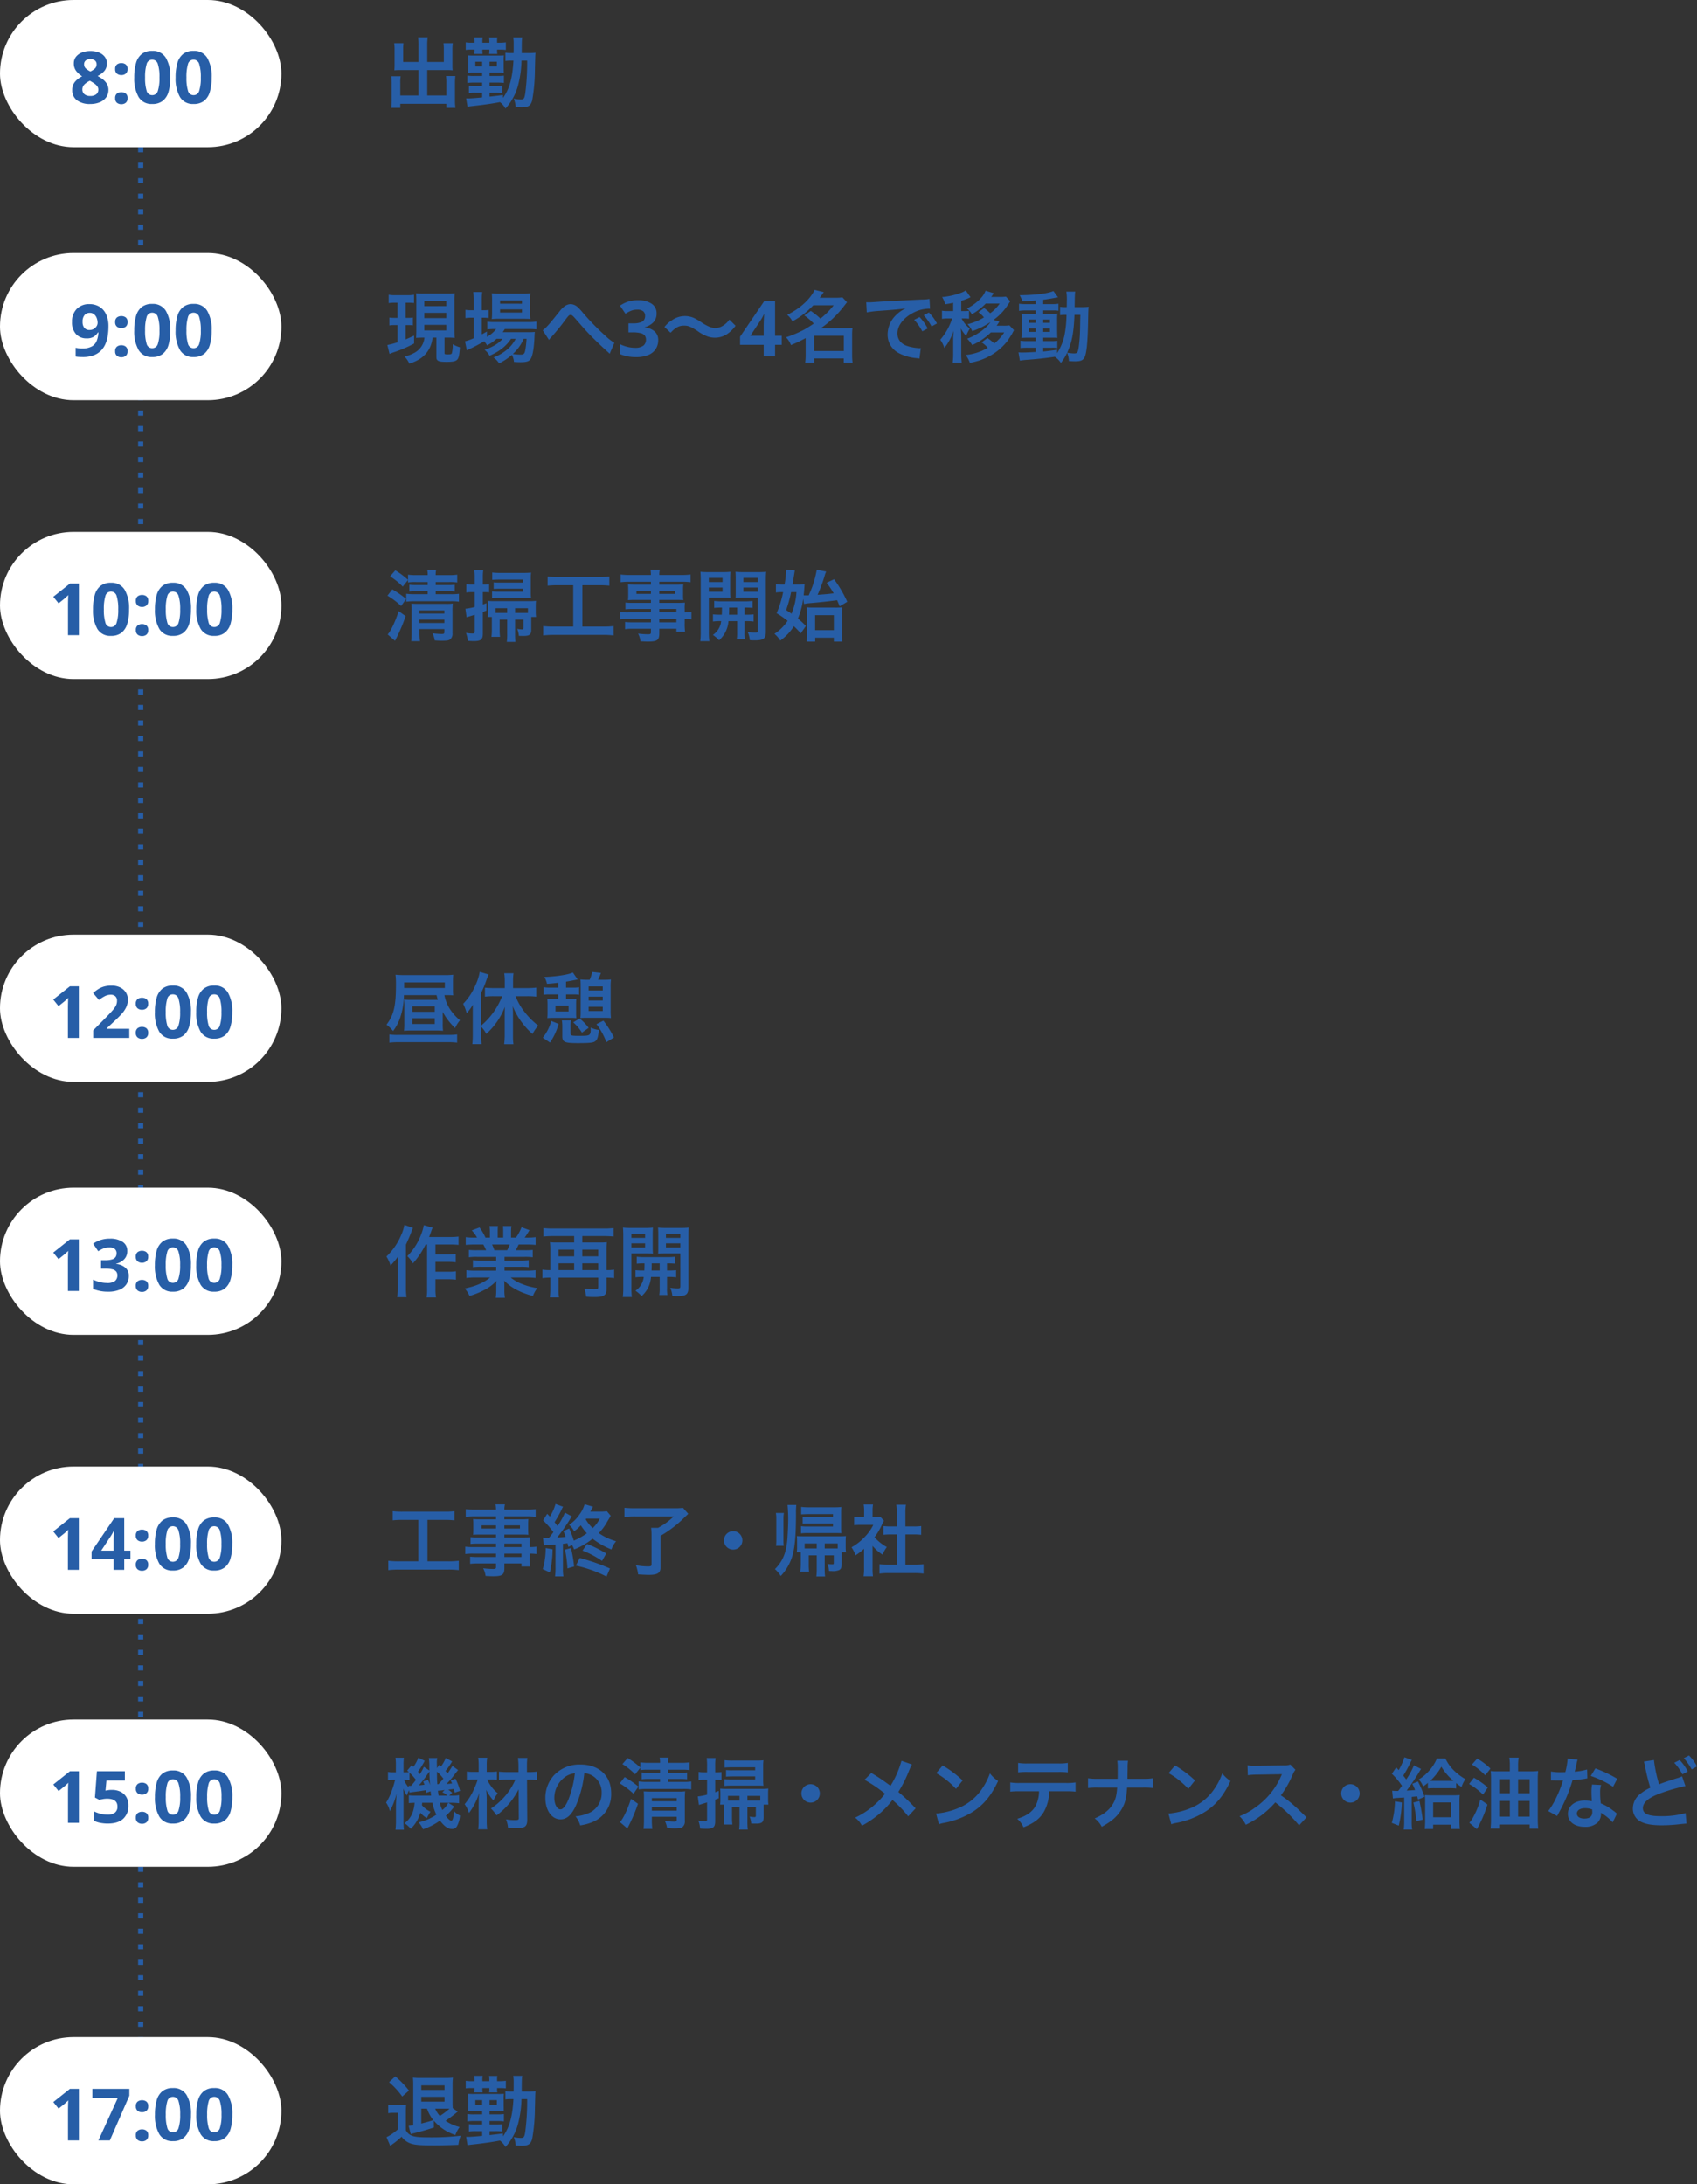 <svg xmlns="http://www.w3.org/2000/svg" width="657.35" height="846" viewBox="0 0 657.35 846">
  <rect x="0" y="0" width="657.35" height="846" fill="#333333" stroke="none"/>
  <g id="グループ_2934" data-name="グループ 2934" transform="translate(-260 -4862.051)">
    <path id="パス_481" data-name="パス 481" d="M-11611,14454v777.212" transform="translate(11925.5 -9534.949)" fill="none" stroke="#275ea7" stroke-width="2" stroke-dasharray="2 4"/>
    <path id="パス_940" data-name="パス 940" d="M13.11-15.51H7.17v-4.86a17.646,17.646,0,0,1,.12-2.4H3.69a16.71,16.71,0,0,1,.15,2.64v5.94c0,.69-.03,1.26-.09,1.92.72-.06,1.35-.09,2.16-.09h7.2v9.84H6.06V-7.38a14.823,14.823,0,0,1,.15-2.58H2.58a24.934,24.934,0,0,1,.15,2.88V-.72a21.766,21.766,0,0,1-.18,3H6.06V.72H23.91V2.28h3.51a18.944,18.944,0,0,1-.18-3V-7.2a23.986,23.986,0,0,1,.15-2.85H23.76a15.965,15.965,0,0,1,.15,2.55v4.98H16.5v-9.84h7.74c.72,0,1.44.03,2.1.09a16.437,16.437,0,0,1-.09-1.92v-5.97a17.245,17.245,0,0,1,.15-2.61H22.8a18.022,18.022,0,0,1,.12,2.37v4.89H16.5v-6.57a19.307,19.307,0,0,1,.18-2.97H12.93a18.011,18.011,0,0,1,.18,2.97Zm42.09-.51a93.964,93.964,0,0,1-.72,12.57c-.33,2.16-.57,2.49-1.77,2.49a13.714,13.714,0,0,1-2.7-.33,10,10,0,0,1,.75,3.27c2.07.09,2.07.09,2.4.09,2.49,0,3.45-.66,3.99-2.7A68.871,68.871,0,0,0,58.2-12.21c.15-6.15.15-6.15.24-6.87a24.425,24.425,0,0,1-2.91.12H53.1c.03-5.04.03-5.04.21-6.06H49.8a12,12,0,0,1,.18,2.31c0,1.89,0,2.19-.03,3.75h-.66a13.47,13.47,0,0,1-2.52-.15v3.21a14.92,14.92,0,0,1,2.49-.12h.63C49.53-9.27,48.3-4.89,45.84-1.59L45.81-2.7c-1.92.27-1.92.27-5.16.63v-1.5H42.9a21.839,21.839,0,0,1,2.7.12V-6.27a19.772,19.772,0,0,1-2.7.12H40.65V-7.5h2.76a22.526,22.526,0,0,1,2.79.12V-10.2a21.321,21.321,0,0,1-2.79.12H40.65V-11.4h3.24a21.7,21.7,0,0,1,2.28.06c-.03-.24-.03-.9-.06-1.95v-2.7a12.558,12.558,0,0,1,.09-2.07,22.389,22.389,0,0,1-2.34.06H34.59a21.726,21.726,0,0,1-2.31-.06,10.546,10.546,0,0,1,.09,1.8v3.09a16.58,16.58,0,0,1-.09,1.83c.99-.06,1.23-.06,2.31-.06h3.18v1.32H34.74a15.312,15.312,0,0,1-2.7-.15v2.88a16.432,16.432,0,0,1,2.67-.15h3.06v1.35H35.25a14.58,14.58,0,0,1-2.61-.15v2.88a16.135,16.135,0,0,1,2.58-.15h2.55v1.8c-2.88.27-4.44.39-5.46.39a7.354,7.354,0,0,1-.75-.03l.54,3.24c.57-.09.78-.12,1.53-.21C38.16,1.14,41.52.66,44.67.06A7.779,7.779,0,0,1,46.8,2.55a21.671,21.671,0,0,0,4.77-8.58,41.53,41.53,0,0,0,1.44-9.99Zm-17.43.42v1.83H35.13V-15.6Zm2.88,0h2.82v1.83H40.65Zm-5.82-7.35h-.96a12.755,12.755,0,0,1-2.46-.15v2.94a13,13,0,0,1,2.37-.12h1.05v.21a9.572,9.572,0,0,1-.09,1.47h3.21a8.32,8.32,0,0,1-.09-1.47v-.21h2.7v.21a8.09,8.09,0,0,1-.09,1.47h3.18a8.635,8.635,0,0,1-.09-1.44v-.24h.9a16.137,16.137,0,0,1,2.49.12V-23.1a17.082,17.082,0,0,1-2.49.15h-.9v-.39a8.12,8.12,0,0,1,.09-1.65H40.44a7.975,7.975,0,0,1,.12,1.71v.33h-2.7v-.36a7.625,7.625,0,0,1,.12-1.71H34.74a13.214,13.214,0,0,1,.09,1.74Z" transform="translate(409 4901.551)" fill="#275ea7"/>
    <path id="パス_941" data-name="パス 941" d="M15.42-7.23A7.451,7.451,0,0,1,11.1-1.14,12.4,12.4,0,0,1,7.65.06,8.558,8.558,0,0,1,9.54,2.82,14.977,14.977,0,0,0,13.74.93a10.575,10.575,0,0,0,4.05-4.98,12.653,12.653,0,0,0,.78-3.18h1.47V-.12c0,1.11.06,1.35.45,1.68.51.45,1.38.6,3.54.6,2.34,0,3.42-.21,4.05-.84.6-.6.81-1.56,1.08-4.8a12.838,12.838,0,0,1-2.79-1.2,11.106,11.106,0,0,1-.39,3.6c-.15.24-.57.33-1.38.33-1.26,0-1.41-.06-1.41-.51V-7.23h2.19c.33,0,1.14.06,1.77.12-.09-1.02-.12-1.92-.12-3.24V-21.39a25.416,25.416,0,0,1,.12-3.03,23.548,23.548,0,0,1-2.88.12H15.09a22.563,22.563,0,0,1-2.91-.12c.06.87.09,1.41.09,3.03v11.22c0,1.2-.03,2.04-.09,3.03,1.23-.06,1.74-.09,2.82-.09Zm-.06-14.25h8.52v2.04H15.36Zm0,4.65h8.52v2.04H15.36Zm0,4.65h8.52v2.16H15.36ZM4.98-20.76v5.88H3.93A14.163,14.163,0,0,1,1.83-15v3.06a10.48,10.48,0,0,1,2.04-.15H4.98v6.66A27.378,27.378,0,0,1,1.05-4.38L1.89-.93a16.114,16.114,0,0,1,1.56-.6A47.812,47.812,0,0,0,11.4-4.95V-8.01C9.69-7.2,9.12-6.96,8.13-6.54v-5.55h.9a13.75,13.75,0,0,1,1.92.12V-15a11.694,11.694,0,0,1-1.92.12h-.9v-5.88h.78a19.514,19.514,0,0,1,2.46.12v-3.21a14,14,0,0,1-2.67.18H4.26a13.96,13.96,0,0,1-2.7-.18v3.24a15.57,15.57,0,0,1,2.52-.15ZM45.69-6.78c-1.56,1.8-3.54,3.03-6.96,4.29A7.417,7.417,0,0,1,40.65-.21c3.9-1.74,6.48-3.78,8.31-6.57h1.8a13.39,13.39,0,0,1-3.12,3.99A18.329,18.329,0,0,1,42.18.45a8.175,8.175,0,0,1,2.16,2.28,21.576,21.576,0,0,0,4.95-3.3,7.241,7.241,0,0,1,.81,2.76c1.17.06,1.71.09,2.52.09,2.64,0,3.6-.39,4.2-1.77.63-1.35,1.08-4.38,1.23-8.16a17.437,17.437,0,0,1,.12-1.77c-.87.06-1.44.09-2.91.09H45.72a10.73,10.73,0,0,0,.81-1.23h9.18a29.353,29.353,0,0,1,3.09.12v-3a19.891,19.891,0,0,1-3.12.18H42.57a16.678,16.678,0,0,1-2.82-.15v3a21.466,21.466,0,0,1,2.79-.15h.66a11.848,11.848,0,0,1-3.57,3.03V-9.6c-.96.54-1.2.69-2.01,1.11v-6.45h.57a15.53,15.53,0,0,1,2.1.12v-3.15a12.874,12.874,0,0,1-2.13.12h-.54v-3.69a20.21,20.21,0,0,1,.18-3.36H34.32a23.656,23.656,0,0,1,.18,3.33v3.72h-.84A13.463,13.463,0,0,1,31.29-18v3.21a14.615,14.615,0,0,1,2.34-.15h.87v7.95a21.644,21.644,0,0,1-3.39,1.2l.75,3.51a1.358,1.358,0,0,1,.3-.15,3.53,3.53,0,0,0,.39-.24,56.494,56.494,0,0,0,5.97-3.15,6.909,6.909,0,0,1,1.14,1.59,17.268,17.268,0,0,0,3.69-2.55Zm9.27,0a36.5,36.5,0,0,1-.51,4.53c-.27,1.29-.6,1.59-1.71,1.59A20.98,20.98,0,0,1,49.65-.9a16.763,16.763,0,0,0,4.2-5.88Zm-1.23-7.74c1.2,0,2.1.03,2.73.09a23.237,23.237,0,0,1-.12-2.88v-4.14a24.28,24.28,0,0,1,.12-2.97,22.6,22.6,0,0,1-3.21.15H44.52a21.1,21.1,0,0,1-3.03-.15,23.339,23.339,0,0,1,.12,2.73v4.38a26.783,26.783,0,0,1-.12,2.91,21.684,21.684,0,0,1,2.76-.12ZM44.7-21.63h8.49v1.26H44.7Zm0,3.45h8.49v1.23H44.7ZM63.66-6.33a4.946,4.946,0,0,1,.63-.81A84.7,84.7,0,0,0,70.2-14.4c1.02-1.35,1.32-1.62,1.8-1.62.57,0,.75.15,2.61,2.28,3.21,3.66,3.27,3.75,5.55,6.09,2.19,2.19,4.56,4.44,6.12,5.82a5.927,5.927,0,0,1,.87.87l1.83-4.26a19.238,19.238,0,0,1-3.27-2.52,95.431,95.431,0,0,1-8.97-9.18,20.027,20.027,0,0,0-2.01-2.16,4.252,4.252,0,0,0-2.7-1.14,4.128,4.128,0,0,0-2.4.9,9.19,9.19,0,0,0-1.86,1.89c-3.96,4.98-5.25,6.45-6.54,7.35Zm41.67-10.29A4.754,4.754,0,0,1,104-13.08a6.924,6.924,0,0,1-3.285,1.8v.09a6.861,6.861,0,0,1,3.9,1.59,4.377,4.377,0,0,1,1.35,3.36,6.247,6.247,0,0,1-.915,3.345,6.137,6.137,0,0,1-2.82,2.34A12.056,12.056,0,0,1,97.32.3,15.412,15.412,0,0,1,91.14-.87V-4.71a13.424,13.424,0,0,0,2.88,1.05,12.111,12.111,0,0,0,2.82.36,5.28,5.28,0,0,0,3.405-.84,2.959,2.959,0,0,0,.975-2.37,2.513,2.513,0,0,0-.45-1.5,2.776,2.776,0,0,0-1.575-.945A12.179,12.179,0,0,0,96.06-9.27H94.44v-3.48h1.65a9.3,9.3,0,0,0,3.015-.375,2.549,2.549,0,0,0,1.41-1.02,2.9,2.9,0,0,0,.375-1.485,2.3,2.3,0,0,0-.705-1.785,3.455,3.455,0,0,0-2.355-.645,6.177,6.177,0,0,0-2.67.54,17.3,17.3,0,0,0-1.89,1.02l-2.1-3.12a11.865,11.865,0,0,1,2.955-1.5,12.12,12.12,0,0,1,4.035-.6,9.08,9.08,0,0,1,5.235,1.335A4.31,4.31,0,0,1,105.33-16.62Zm5.43,7.5c1.89-2.04,3.27-2.76,5.22-2.76,1.59,0,2.52.36,5.16,2.04a15.332,15.332,0,0,0,4.11,2.22,8.535,8.535,0,0,0,2.64.42,8.425,8.425,0,0,0,5.19-1.71,13.1,13.1,0,0,0,2.85-2.91l-2.4-2.4a8.041,8.041,0,0,1-3.12,2.73,5.929,5.929,0,0,1-2.22.57c-1.44,0-3.03-.63-5.31-2.1a21.535,21.535,0,0,0-2.73-1.65,8.418,8.418,0,0,0-3.87-.9,8.549,8.549,0,0,0-4.92,1.56,10.316,10.316,0,0,0-2.97,2.67Zm43.05,4.68h-2.58V0h-4.41V-4.44h-9.15V-7.59l9.39-13.83h4.17V-7.95h2.58Zm-6.99-3.51v-3.63q0-.69.03-1.68t.075-1.845q.045-.855.075-1.125h-.12q-.27.6-.585,1.17t-.705,1.17l-3.93,5.94Zm15.75-7.86a21.966,21.966,0,0,1,3.66,3.15c-1.62,1.08-2.61,1.71-3.57,2.25a43.655,43.655,0,0,1-7.2,3.06,8.266,8.266,0,0,1,1.92,3,49.782,49.782,0,0,0,5.7-2.7V-.54a22.567,22.567,0,0,1-.18,2.97h3.48V.81h11.46V2.43h3.42a20.135,20.135,0,0,1-.18-2.97V-8.25a18.134,18.134,0,0,1,.15-2.76,18.467,18.467,0,0,1-2.52.12h-9.72a39.972,39.972,0,0,0,9.03-8.67c.69-.9.72-.93,1.08-1.38l-1.77-1.89a16.481,16.481,0,0,1-2.64.15h-6.15c.51-.69.78-1.05,1.56-2.19l-3.54-.87c-1.77,3.69-5.73,7.29-10.65,9.69a7.494,7.494,0,0,1,2.04,2.52,31.109,31.109,0,0,0,8.1-6.24h7.89a31.171,31.171,0,0,1-5.13,5.19,26.1,26.1,0,0,0-3.75-3Zm3.78,7.86h11.52v5.91H166.35Zm20.4-9.06a37.652,37.652,0,0,1,4.98-.6c5.82-.42,7.68-.6,10.11-.96a13.266,13.266,0,0,0-4.17,3.03,10.446,10.446,0,0,0-2.85,7.05,8.027,8.027,0,0,0,4.29,7.23A18.048,18.048,0,0,0,206.13.72c.57.09.63.09,1.02.18l.54-4.08c-.3.03-.57.03-.6.03a18.2,18.2,0,0,1-4.47-.78c-2.52-.75-3.99-2.55-3.99-4.89,0-3.03,2.25-6.03,6.06-8.01a13.417,13.417,0,0,1,5.94-1.62,4.645,4.645,0,0,1,.63.03l-.21-3.81a16.163,16.163,0,0,1-3.09.24c-8.01.39-13.14.66-15.33.78-4.41.3-4.41.3-4.95.3-.15,0-.48,0-1.14-.03Zm18.36,2.88a20.248,20.248,0,0,1,3.15,4.47l2.1-1.11a19.442,19.442,0,0,0-3.15-4.41Zm8.82,1.41a17.35,17.35,0,0,0-3.12-4.23L208.8-15.9a22.1,22.1,0,0,1,3.06,4.35Zm21.93-1.38a21.2,21.2,0,0,0,5.64-5.97c.51-.78.51-.78.84-1.26l-1.68-1.8a15,15,0,0,1-2.28.12h-3.45c.12-.15.21-.27.27-.33a3.23,3.23,0,0,1,.24-.33,6.963,6.963,0,0,1,.51-.78l-3.18-.96a8.61,8.61,0,0,1-1.32,2.31,18.078,18.078,0,0,1-5.88,4.56,8.575,8.575,0,0,1,1.89,2.25,22.546,22.546,0,0,0,5.37-4.14h5.4a14.911,14.911,0,0,1-3.66,3.75,19.382,19.382,0,0,0-2.37-2.01l-2.19,1.62c.27.21.48.36.6.48a2.894,2.894,0,0,1,.39.33,7.225,7.225,0,0,1,.93.96,1.778,1.778,0,0,0,.24.24,22.25,22.25,0,0,1-6.39,2.64,8.664,8.664,0,0,1,1.83,2.67,29.207,29.207,0,0,0,7.05-3.51c-1.62,2.46-5.28,5.07-9,6.45a14.827,14.827,0,0,1,1.95,2.46,24.661,24.661,0,0,0,7.2-4.89H240a17.922,17.922,0,0,1-3.84,4.26,28.6,28.6,0,0,0-2.64-2.1L231.24-5.4a13.061,13.061,0,0,1,2.4,2.1,20.7,20.7,0,0,1-8.58,2.79,10.209,10.209,0,0,1,1.62,3.03A23.92,23.92,0,0,0,233.67.24a22.29,22.29,0,0,0,7.53-6.12c.36-.51,1.59-2.4,1.83-2.82.36-.72.36-.72.75-1.41l-1.77-1.86a15.447,15.447,0,0,1-2.31.12h-2.64c.27-.39.54-.75.63-.9a5.517,5.517,0,0,1,.45-.69Zm-15.63-3.42h-2.04a11.594,11.594,0,0,1-2.31-.15v3.18a12.546,12.546,0,0,1,2.31-.15h1.62a23.1,23.1,0,0,1-4.59,8.22,11.458,11.458,0,0,1,1.59,3.21,21.883,21.883,0,0,0,3.6-6.69c-.12,1.26-.18,2.58-.18,3.45v5.19a28.776,28.776,0,0,1-.18,3.69h3.48a29.429,29.429,0,0,1-.18-3.69V-7.44a27.513,27.513,0,0,0-.18-3.33,18.614,18.614,0,0,0,2.07,2.91,15.865,15.865,0,0,1,1.44-2.88,11.251,11.251,0,0,1-3.18-3.9h.81a12.994,12.994,0,0,1,2.07.12v-3.12a12.3,12.3,0,0,1-2.07.12h-.96v-3.99a22.223,22.223,0,0,0,3.6-1.38l-1.86-2.64a7.652,7.652,0,0,1-1.86.93,28.226,28.226,0,0,1-7.29,1.65,9.973,9.973,0,0,1,1.2,2.79c1.56-.24,2.01-.33,3.09-.57Zm31.95-2.7h-3.66a18.08,18.08,0,0,1-2.79-.15v2.76a18.08,18.08,0,0,1,2.79-.15h3.66v1.29H249.6c-1.32,0-2.1-.03-2.94-.09.06.75.09,1.32.09,2.73v3.87c0,1.47-.03,2.1-.09,2.85.84-.06,1.56-.09,2.91-.09h2.61v1.32h-3.06a17.8,17.8,0,0,1-2.82-.15v2.82a26.953,26.953,0,0,1,2.79-.12h3.09v1.65c-3.18.18-3.75.21-5.1.21a13.3,13.3,0,0,1-1.56-.06l.54,3.21c.72-.12,1.17-.18,1.74-.24,5.49-.42,7.68-.66,11.79-1.26a8.9,8.9,0,0,1,2.37,2.37,19.5,19.5,0,0,0,2.4-3.93,8.848,8.848,0,0,1,.69,3.24c.45.03,1.92.09,2.4.09,2.25,0,3.21-.45,3.75-1.77.75-1.74,1.14-5.97,1.29-13.71.09-4.32.09-4.56.21-5.64a23.707,23.707,0,0,1-2.82.12h-2.61c.09-5.19.09-5.19.24-6h-3.45a19.13,19.13,0,0,1,.18,3.81c0,.93,0,1.44-.03,2.19h-.45a13.107,13.107,0,0,1-2.13-.12v3.24a18.258,18.258,0,0,1,2.49-.12,44.574,44.574,0,0,1-.78,7.92,20.656,20.656,0,0,1-2.85,6.9V-2.52c-2.82.39-3.84.51-5.4.66V-3.33h3.36a8.727,8.727,0,0,1,2.1.15V-6a20.4,20.4,0,0,1-2.82.12h-2.64V-7.2h2.79c1.41,0,2.01,0,2.7.06-.03-.39-.06-1.29-.09-2.73v-4.05a24.018,24.018,0,0,1,.09-2.64,23.635,23.635,0,0,1-2.52.09h-2.97v-1.29h3.75a10.313,10.313,0,0,1,2.16.12v-2.73a15.851,15.851,0,0,1-2.79.15h-3.12V-21.9c1.5-.21,3-.45,4.11-.66.39-.09,1.38-.24,1.65-.27l-1.8-2.46c-2.04.96-7.2,1.59-13.08,1.62a9.909,9.909,0,0,1,1.05,2.4c2.25-.12,3.09-.18,5.16-.36Zm0,6v1.26h-2.61v-1.26Zm2.91,0h2.61v1.26h-2.61Zm-2.91,3.45v1.32h-2.61v-1.32Zm2.91,0h2.61v1.32h-2.61Zm14.4-5.28c-.03.99-.03,1.17-.06,2.1-.03,2.43-.03,2.43-.06,3.48a59.658,59.658,0,0,1-.42,6.21c-.36,2.79-.57,3.15-1.92,3.15a15.747,15.747,0,0,1-2.64-.3c1.83-4.02,2.52-7.5,2.82-14.64Z" transform="translate(409 5000.051)" fill="#275ea7"/>
    <path id="パス_942" data-name="パス 942" d="M9.06-21.39v.96a18.888,18.888,0,0,1,3.06-.15h4.56v1.17H12.39a26.438,26.438,0,0,1-2.82-.12v2.64a25.267,25.267,0,0,1,2.85-.12h4.26v1.14H11.73a22.15,22.15,0,0,1-3.36-.18v3.09a24.556,24.556,0,0,1,3.33-.18H25.56a18.267,18.267,0,0,1,3.21.18v-3.06a22.263,22.263,0,0,1-3.27.15H19.77v-1.14h4.65a24.348,24.348,0,0,1,2.73.12v-2.64a22.3,22.3,0,0,1-2.76.12H19.77v-1.17h5.22a20.961,20.961,0,0,1,3.12.15v-3a23.363,23.363,0,0,1-3.18.18H19.77a8.316,8.316,0,0,1,.18-2.04H16.5a8.036,8.036,0,0,1,.18,2.04h-4.5a22.719,22.719,0,0,1-3.12-.18v2.01a31.385,31.385,0,0,0-4.92-3.69L2.1-22.77a26.455,26.455,0,0,1,4.92,3.96ZM13.5-2.34h9.63v1.17c0,.6-.18.72-1.14.72a32.093,32.093,0,0,1-3.45-.27,9.234,9.234,0,0,1,.87,2.76c1.86.12,2.04.12,2.85.12,1.8,0,2.58-.12,3.09-.51a2.762,2.762,0,0,0,.93-2.4v-8.4a26.911,26.911,0,0,1,.12-3.09,17.109,17.109,0,0,1-2.7.12H13.26c-1.35,0-1.83-.03-2.91-.09a24,24,0,0,1,.09,2.82V-1.2a33.983,33.983,0,0,1-.15,3.54h3.39A26.5,26.5,0,0,1,13.5-1.2Zm0-2.37V-6.03h9.63v1.32Zm0-3.66v-1.2h9.63v1.2ZM1.08-15.3a30.192,30.192,0,0,1,5.31,4.02l1.92-2.76a37.046,37.046,0,0,0-5.34-3.69Zm4.35,6C4.08-5.16,2.49-1.77,1.17-.27L4.02,2.19c.15-.27.15-.3.42-.84A64.406,64.406,0,0,0,8.13-7.38ZM50.52-6.03h3.27v3.21c0,.48-.12.6-.6.6a10.544,10.544,0,0,1-1.83-.21,9.094,9.094,0,0,1,.63,2.7c1.17.03,1.5.03,1.92.03,2.22,0,2.88-.57,2.88-2.43V-7.05h1.86a14.479,14.479,0,0,1-.12-2.01v-2.31a17.942,17.942,0,0,1,.09-1.92,21.385,21.385,0,0,1-2.76.12H42.63c-1.14,0-1.89-.03-2.67-.09a17.591,17.591,0,0,1,.09,1.98v2.25a11.342,11.342,0,0,1-.12,1.98h1.59v4.59A22.755,22.755,0,0,1,41.37.66H44.7a20.077,20.077,0,0,1-.15-2.79v-3.9h2.91v5.4a21.8,21.8,0,0,1-.15,3.24h3.36A23.122,23.122,0,0,1,50.52-.6ZM47.46-8.61H42.99v-1.83h4.47Zm3.06,0v-1.83H55.5v1.83H50.52ZM34.89-16.68v5.76a22.57,22.57,0,0,1-3.6.69l.45,3.3c.18-.06,1.23-.39,3.15-.96v6.45c0,.69-.15.81-.9.81A14.791,14.791,0,0,1,31.5-.87a10.556,10.556,0,0,1,.69,3.06,22.769,22.769,0,0,0,2.37.12c2.73,0,3.48-.63,3.48-2.94V-8.97c.51-.21.69-.27,1.38-.54v-2.88c-.69.27-.78.3-1.38.54v-4.83h.87a15.316,15.316,0,0,1,1.56.09v-3.09a13.216,13.216,0,0,1-1.56.09h-.87v-2.46a20.307,20.307,0,0,1,.15-3.06H34.74a21,21,0,0,1,.15,3.09v2.43H33.75a11.272,11.272,0,0,1-2.13-.15v3.21a13.048,13.048,0,0,1,2.1-.15Zm18.63-3.69H44.91a21.266,21.266,0,0,1-2.67-.09v2.55c.84-.06,1.71-.09,2.7-.09h8.58v1.17H44.61c-1.44,0-1.98-.03-3-.09v2.61a28.024,28.024,0,0,1,3.06-.12h9.81c1.2,0,1.53,0,2.25.06a15.219,15.219,0,0,1-.12-2.19v-5.25a17.568,17.568,0,0,1,.12-2.43,26.31,26.31,0,0,1-2.85.12H44.97a25.405,25.405,0,0,1-3.3-.15v2.85c.57-.06,2.07-.12,3.09-.12h8.76Zm19.53,1.02V-3.3h-7.5a31.456,31.456,0,0,1-4.14-.21V.12a33.607,33.607,0,0,1,4.08-.21H84.63a31.373,31.373,0,0,1,4.08.21V-3.51a31.069,31.069,0,0,1-4.08.21H76.59V-19.35h6.6a35.488,35.488,0,0,1,3.84.18v-3.54a33.085,33.085,0,0,1-3.87.18H67.02a31.914,31.914,0,0,1-3.9-.18v3.54a34.921,34.921,0,0,1,3.87-.18ZM103.14-8.82H94.47a20.581,20.581,0,0,1-3.24-.15v2.85a21.486,21.486,0,0,1,3.3-.15h8.61v1.29H95.97a21.789,21.789,0,0,1-2.85-.12v2.79a20.448,20.448,0,0,1,2.97-.15h7.05v1.44c0,.54-.24.69-1.17.69A34.021,34.021,0,0,1,98.16-.6a8.538,8.538,0,0,1,.93,2.97c.96.06,2.16.12,2.88.12,3.66,0,4.41-.57,4.41-3.27V-2.46h6.63v1.17h3.36a22.556,22.556,0,0,1-.15-3.24V-6.27a17.824,17.824,0,0,1,2.61.15V-8.97a16.949,16.949,0,0,1-2.61.15V-9.87a20.3,20.3,0,0,1,.09-2.73c-.84.06-1.44.09-3.21.09h-6.72v-1.14h6.9c.96,0,1.74.03,2.4.09a18.956,18.956,0,0,1-.09-2.01v-1.98a20.42,20.42,0,0,1,.09-2.1c-.72.06-1.38.09-2.52.09h-6.78V-20.7h8.61a28.929,28.929,0,0,1,3.51.18v-2.97a28.14,28.14,0,0,1-3.69.18h-8.43a8.476,8.476,0,0,1,.21-2.04h-3.63a11.085,11.085,0,0,1,.18,2.04H95.1a27.827,27.827,0,0,1-3.69-.18v2.97a28.929,28.929,0,0,1,3.51-.18h8.22v1.14H96.81c-1.14,0-1.77-.03-2.55-.09.06.72.09,1.26.09,2.1v1.98c0,.75-.03,1.38-.09,2.01.69-.06,1.44-.09,2.52-.09h6.36v1.14H96.09a22.453,22.453,0,0,1-2.82-.12v2.61a24.917,24.917,0,0,1,2.76-.12h7.11Zm3.24,0v-1.32h6.63v1.32Zm0,2.55h6.63v1.29h-6.63Zm-3.24-10.95v1.23H97.53v-1.23Zm3.24,0h6.03v1.23h-6.03Zm23.91,9.3a27.17,27.17,0,0,1-3.12-.12v2.76a20.885,20.885,0,0,1,3.18-.15,7.3,7.3,0,0,1-3.21,5.34,13.56,13.56,0,0,1,2.4,2.07,10.786,10.786,0,0,0,3.63-7.41h3.36v4.41a14,14,0,0,1-.15,2.58h3.15a12.868,12.868,0,0,1-.15-2.55V-5.43h.45a21.507,21.507,0,0,1,3.09.15V-8.04a26.911,26.911,0,0,1-3.09.12h-.45v-2.76a27.17,27.17,0,0,1,3.12.12v-2.7a21.209,21.209,0,0,1-3.12.15h-8.7a20.105,20.105,0,0,1-3.03-.15v2.7a26.149,26.149,0,0,1,3-.12c0,1.38,0,1.71-.06,2.76Zm6.24-2.76v2.76h-3.15c.06-1.41.06-1.41.06-2.76Zm-10.95-3.84h5.58c1.05,0,1.98.03,2.76.09-.06-.78-.09-1.35-.09-2.7v-4.62c0-1.05.03-1.92.09-2.79a25.348,25.348,0,0,1-3.06.12H125.4a27.248,27.248,0,0,1-3.09-.12,33.258,33.258,0,0,1,.12,3.36v19.8a26.523,26.523,0,0,1-.18,3.72h3.51a26.4,26.4,0,0,1-.18-3.66Zm0-7.65h5.31v1.59h-5.31Zm0,3.72h5.31v1.62h-5.31Zm22.08-2.76c0-1.5.03-2.22.12-3.33a26.911,26.911,0,0,1-3.09.12h-5.73a25.994,25.994,0,0,1-3.06-.12c.06.87.09,1.65.09,2.79v4.62c0,1.35,0,1.83-.06,2.7.72-.06,1.68-.09,2.73-.09h5.88V-1.77c0,.66-.18.78-1.14.78a21.439,21.439,0,0,1-2.76-.24,10.767,10.767,0,0,1,.81,3.18c.99.06,1.41.06,1.95.06,3.36,0,4.26-.69,4.26-3.36Zm-8.7-.96h5.58v1.59h-5.58Zm0,3.72h5.58v1.62h-5.58Zm23.49,6.39a15.81,15.81,0,0,1,2.55-.36c4.08-.36,6.09-.57,10.26-1.11.42.96.51,1.17.99,2.37l2.94-1.77a47.783,47.783,0,0,0-5.1-8.73l-2.88,1.35a38.188,38.188,0,0,1,2.73,4.11c-2.64.3-2.67.3-6.24.57a58.86,58.86,0,0,0,2.7-7.26,10.085,10.085,0,0,1,.63-1.74l-3.66-.72a36.264,36.264,0,0,1-2.55,8.64c-.36.81-.36.81-.54,1.29h-1.11c-.33,0-.51,0-.87-.03.15-1.17.18-1.71.27-2.88.06-.87.06-.87.12-1.38a21.455,21.455,0,0,1-2.73.12h-1.98c.39-2.22.42-2.49.6-3.6.15-.96.24-1.5.33-1.86l-3.39-.3v.36a35.621,35.621,0,0,1-.63,5.4h-.9a15.133,15.133,0,0,1-2.43-.18v3.24a15.819,15.819,0,0,1,2.13-.15h.66a40.283,40.283,0,0,1-2.52,8.19,37.049,37.049,0,0,1,4.26,2.94,17.385,17.385,0,0,1-5.1,5.04,10.932,10.932,0,0,1,2.25,2.61,19.539,19.539,0,0,0,5.28-5.55,35.4,35.4,0,0,1,2.64,2.76l2.01-2.85a32.091,32.091,0,0,0-3.09-2.88,30.49,30.49,0,0,0,2.04-7.65Zm-2.94-4.62a24.964,24.964,0,0,1-1.92,8.37c-.48-.36-.87-.63-2.07-1.41a49.277,49.277,0,0,0,1.92-6.96ZM166.77.99H174v1.5h3.33a16.09,16.09,0,0,1-.18-3V-7.77a25.737,25.737,0,0,1,.12-3.03,20.172,20.172,0,0,1-2.79.12h-8.43a20.134,20.134,0,0,1-2.55-.12c.06.75.12,1.68.12,2.82V-.21a26.876,26.876,0,0,1-.12,2.7h3.27Zm-.03-8.73H174v5.82h-7.26Z" transform="translate(409 5108.051)" fill="#275ea7"/>
    <path id="パス_943" data-name="パス 943" d="M9.96-14.76a18.051,18.051,0,0,1-2.46-.12,20.92,20.92,0,0,1,.12,2.43v7.02A24.259,24.259,0,0,1,7.5-2.76a29.721,29.721,0,0,1,3-.12h9.06c1.2,0,2.07.03,3.06.12a20.509,20.509,0,0,1-.12-2.76v-4.56a25.173,25.173,0,0,0,4.8,6.27,11.79,11.79,0,0,1,1.89-3.03,19.074,19.074,0,0,1-4.02-4.53,15.048,15.048,0,0,1-2.01-5.22h.45c1.23,0,2.04.03,2.94.09-.06-.69-.09-1.17-.09-2.01v-3.6c0-1.05.03-1.53.09-2.37a25.649,25.649,0,0,1-3.48.15H7.98a35.059,35.059,0,0,1-3.78-.15,28.77,28.77,0,0,1,.18,3.78c0,8.31-.81,11.79-3.66,15.57A14.032,14.032,0,0,1,3.27-2.67,18.518,18.518,0,0,0,6.03-7.89a28.535,28.535,0,0,0,1.44-8.7H20.1c.24.9.3,1.2.48,1.83H9.96Zm-2.4-4.59v-2.16H23.31v2.16Zm3.15,7.11h8.7v2.1h-8.7Zm0,4.59h8.7V-5.4h-8.7Zm17.37,6.3a23.889,23.889,0,0,1-3.27.18H5.13a19.631,19.631,0,0,1-3.3-.18V1.83a28.058,28.058,0,0,1,3.48-.18H24.57a26.937,26.937,0,0,1,3.51.18Zm9.33-2.94a10.014,10.014,0,0,1,1.95,2.73,26.918,26.918,0,0,0,7.2-10.47c-.03.99-.06,2.16-.06,3.15V-.9a29.6,29.6,0,0,1-.21,3.33h3.6a22.221,22.221,0,0,1-.18-3.36V-9.3c0-1.26-.03-2.07-.09-3.03a26.205,26.205,0,0,0,3.93,6.84,27.264,27.264,0,0,0,3.72,3.96,15.537,15.537,0,0,1,2.22-3.24,29.505,29.505,0,0,1-5.37-5.4,24.215,24.215,0,0,1-3.42-6h4.71a27.7,27.7,0,0,1,3.3.18V-19.5a29.3,29.3,0,0,1-3.39.18H49.74v-2.82a18.048,18.048,0,0,1,.18-2.91h-3.6a18.723,18.723,0,0,1,.21,2.91v2.82H42.09c-1.17,0-2.34-.06-3.24-.15v3.48a28.522,28.522,0,0,1,3.24-.18h3.42A28.36,28.36,0,0,1,37.41-4.8V-17.52a41.4,41.4,0,0,0,2.01-4.89c.33-.9.48-1.26.84-2.16l-3.42-1.02a21.275,21.275,0,0,1-1.74,5.34,23.756,23.756,0,0,1-4.68,7.02,17.933,17.933,0,0,1,1.35,3.66A19.663,19.663,0,0,0,34.2-12.9c-.06,1.23-.06,1.86-.06,3.36v8.43a29.993,29.993,0,0,1-.18,3.51h3.6a31.33,31.33,0,0,1-.15-3.48ZM67.23-19.5H63.84a10.327,10.327,0,0,1-2.28-.18v2.97a11.9,11.9,0,0,1,2.22-.15h3.45v1.89H65.4c-1.08,0-1.77-.03-2.4-.09.06.63.09,1.35.09,2.22V-9.9A21.77,21.77,0,0,1,63-7.68c.75-.06,1.32-.09,2.4-.09h6.48a21.123,21.123,0,0,1,2.37.09,17.435,17.435,0,0,1-.09-2.1v-3.15a19.475,19.475,0,0,1,.09-2.13c-.66.06-1.35.09-2.49.09h-1.5v-1.89h2.79a12,12,0,0,1,2.28.15v-2.94a10.608,10.608,0,0,1-2.22.15H70.26v-2.31c1.38-.21,2.13-.36,4.5-.84l-1.86-2.7c-1.38.78-6.39,1.59-11.04,1.74a8.632,8.632,0,0,1,1.02,2.64c1.83-.12,2.58-.21,4.35-.42Zm-1.05,6.96h5.07v2.28H66.18Zm16.5-9.99c.24-.54.42-.9.6-1.35.33-.87.33-.87.51-1.29l-3.39-.39a14.357,14.357,0,0,1-.99,3.03h-.87a21.839,21.839,0,0,1-2.7-.12c.06.78.09,1.32.09,2.79v9.69a16.961,16.961,0,0,1-.12,2.46A25.08,25.08,0,0,1,78.6-7.8h6.36c1.14,0,1.8.03,2.7.09a24.424,24.424,0,0,1-.12-2.91v-8.94a24.349,24.349,0,0,1,.12-3.09,22.386,22.386,0,0,1-2.85.12Zm-3.66,2.58h5.46v1.56H79.02Zm0,3.96h5.46v1.5H79.02Zm0,3.93h5.46v1.65H79.02ZM64.05,1.8a24.264,24.264,0,0,0,3.33-7.23L64.53-6.57A17.824,17.824,0,0,1,61.26-.09Zm4.59-8.58a14.633,14.633,0,0,1,.18,2.37V-.66c0,2.28.87,2.67,6,2.67,4.2,0,5.7-.12,6.51-.57,1.02-.6,1.38-1.59,1.65-4.53a9.479,9.479,0,0,1-3.15-.93C79.8-.81,79.8-.81,75.12-.81,72.33-.81,72-.9,72-1.83V-4.74a10.3,10.3,0,0,1,.15-2.04ZM79.02-3.9a18.3,18.3,0,0,0-3.51-3.63l-2.46,1.5a16.607,16.607,0,0,1,3.36,3.99ZM88.83-.18a40.015,40.015,0,0,0-4.08-6.51l-2.7,1.35a26.723,26.723,0,0,1,3.84,6.99Z" transform="translate(409 5264.051)" fill="#275ea7"/>
    <path id="パス_944" data-name="パス 944" d="M16.44-18V-1.08a21.082,21.082,0,0,1-.18,3.6h3.63a20.3,20.3,0,0,1-.21-3.6V-4.53H24.6a23.376,23.376,0,0,1,3,.18V-7.62a17.271,17.271,0,0,1-3,.18H19.68v-3.84h4.86a23.042,23.042,0,0,1,3,.18v-3.24a20.71,20.71,0,0,1-2.97.18H19.68V-18h5.7a31.359,31.359,0,0,1,3.24.15v-3.24a22.241,22.241,0,0,1-3.24.18H17.22c.27-.66.3-.75.75-2.01.21-.6.3-.87.6-1.59l-3.39-.99a19.357,19.357,0,0,1-1.35,4.35A23.416,23.416,0,0,1,8.79-13.5a12.164,12.164,0,0,1,2.16,2.82A32.625,32.625,0,0,0,15.87-18ZM7.65-25.59a16.89,16.89,0,0,1-1.26,3.96,24.5,24.5,0,0,1-5.7,8.28A14.2,14.2,0,0,1,2.28-9.84a31.274,31.274,0,0,0,2.88-3.45c-.09,2.52-.09,2.67-.09,3.42v8.55A26.532,26.532,0,0,1,4.86,2.4h3.6a27.7,27.7,0,0,1-.21-3.72V-17.94c1.56-3.51,1.56-3.51,2.04-4.8.27-.72.36-.93.69-1.68ZM43.2-13.2v1.44H37.26a21.3,21.3,0,0,1-3.06-.15v2.7a21.559,21.559,0,0,1,3.06-.15H43.2v1.5H35.25a27.848,27.848,0,0,1-3.6-.18v3a32.977,32.977,0,0,1,3.63-.18h5.58c-2.4,2.01-5.43,3.33-9.81,4.26a12.279,12.279,0,0,1,1.83,2.88A29.024,29.024,0,0,0,39-.6a16.685,16.685,0,0,0,4.32-3.3,20.2,20.2,0,0,0-.09,2.04V-.42a22.391,22.391,0,0,1-.18,3.06h3.54a17.068,17.068,0,0,1-.21-3.03V-1.86a20.535,20.535,0,0,0-.09-2.13c2.7,2.73,6.09,4.56,11.13,5.94a11.88,11.88,0,0,1,1.71-3.06,25.749,25.749,0,0,1-6.24-1.71,15.574,15.574,0,0,1-4.08-2.4h6.03a32.408,32.408,0,0,1,3.6.18v-3a26.5,26.5,0,0,1-3.63.18H46.44v-1.5h6.27a22.022,22.022,0,0,1,3.09.15v-2.7a21.763,21.763,0,0,1-3.09.15H46.44V-13.2h7.83a22.022,22.022,0,0,1,3.09.15V-15.9a27.588,27.588,0,0,1-3.09.12H50.79c.42-.75.54-1.02,1.11-2.22h3c1.47,0,2.64.06,3.57.15v-3a24.326,24.326,0,0,1-3.39.18h-.84c.66-.93,1.14-1.68,1.86-2.88l-3.09-1.14a16.007,16.007,0,0,1-2.16,4.02H48.96V-22.8a15.751,15.751,0,0,1,.15-2.34H45.84a21.366,21.366,0,0,1,.09,2.22v2.25H43.8v-2.25a20.2,20.2,0,0,1,.09-2.22H40.62a16.685,16.685,0,0,1,.15,2.34v2.13H39.06a21.21,21.21,0,0,0-2.31-3.93l-3,1.14a12.681,12.681,0,0,1,2.04,2.79h-.96a25.422,25.422,0,0,1-3.42-.18v3c.96-.09,2.1-.15,3.57-.15h3.24c.33.57.66,1.26,1.11,2.22H35.7a27.248,27.248,0,0,1-3.09-.12v2.85a22.284,22.284,0,0,1,3.09-.15Zm-.69-2.58a19.15,19.15,0,0,0-.9-2.22h6.84a17.5,17.5,0,0,1-.99,2.22ZM64.17-8.07h-.24a18.8,18.8,0,0,1-2.82-.18v3.27a21.434,21.434,0,0,1,2.79-.18h.27V-.9a32.08,32.08,0,0,1-.18,3.39h3.54a20.21,20.21,0,0,1-.18-3.36V-5.16H82.74v3.57c0,.78-.27.93-1.56.93a26.523,26.523,0,0,1-3.84-.3,14,14,0,0,1,.72,3.18c1.08.09,2.04.12,3.27.12,3.6,0,4.62-.66,4.62-3.03V-5.16h.18a20,20,0,0,1,2.76.18V-8.25a17.411,17.411,0,0,1-2.76.18h-.18V-15.9a21.942,21.942,0,0,1,.15-3,20.347,20.347,0,0,1-2.58.12H76.56v-2.49h8.46c1.23,0,2.52.06,3.69.18v-3.27a34.131,34.131,0,0,1-3.69.18H65.22a33.161,33.161,0,0,1-3.72-.18v3.27a36.8,36.8,0,0,1,3.72-.18h8.19v2.49h-6.9a18.827,18.827,0,0,1-2.49-.12,24.393,24.393,0,0,1,.15,3.03Zm3.18,0v-2.64h6.06v2.64Zm0-5.34v-2.61h6.06v2.61Zm9.21,5.34v-2.64h6.18v2.64Zm0-5.34v-2.61h6.18v2.61Zm23.73,5.49a27.17,27.17,0,0,1-3.12-.12v2.76a20.885,20.885,0,0,1,3.18-.15A7.3,7.3,0,0,1,97.14-.09a13.56,13.56,0,0,1,2.4,2.07,10.786,10.786,0,0,0,3.63-7.41h3.36v4.41a14,14,0,0,1-.15,2.58h3.15a12.868,12.868,0,0,1-.15-2.55V-5.43h.45a21.507,21.507,0,0,1,3.09.15V-8.04a26.911,26.911,0,0,1-3.09.12h-.45v-2.76a27.17,27.17,0,0,1,3.12.12v-2.7a21.209,21.209,0,0,1-3.12.15h-8.7a20.105,20.105,0,0,1-3.03-.15v2.7a26.149,26.149,0,0,1,3-.12c0,1.38,0,1.71-.06,2.76Zm6.24-2.76v2.76h-3.15c.06-1.41.06-1.41.06-2.76ZM95.58-14.52h5.58c1.05,0,1.98.03,2.76.09-.06-.78-.09-1.35-.09-2.7v-4.62c0-1.05.03-1.92.09-2.79a25.348,25.348,0,0,1-3.06.12H95.4a27.248,27.248,0,0,1-3.09-.12,33.258,33.258,0,0,1,.12,3.36v19.8a26.523,26.523,0,0,1-.18,3.72h3.51a26.4,26.4,0,0,1-.18-3.66Zm0-7.65h5.31v1.59H95.58Zm0,3.72h5.31v1.62H95.58Zm22.08-2.76c0-1.5.03-2.22.12-3.33a26.911,26.911,0,0,1-3.09.12h-5.73a25.994,25.994,0,0,1-3.06-.12c.06.87.09,1.65.09,2.79v4.62c0,1.35,0,1.83-.06,2.7.72-.06,1.68-.09,2.73-.09h5.88V-1.77c0,.66-.18.78-1.14.78a21.439,21.439,0,0,1-2.76-.24,10.767,10.767,0,0,1,.81,3.18c.99.06,1.41.06,1.95.06,3.36,0,4.26-.69,4.26-3.36Zm-8.7-.96h5.58v1.59h-5.58Zm0,3.72h5.58v1.62h-5.58Z" transform="translate(409 5362.051)" fill="#275ea7"/>
    <path id="パス_947" data-name="パス 947" d="M26.37-12.51c-.03-.6-.06-1.17-.06-2.34v-6.42a21.559,21.559,0,0,1,.15-3.06,24.425,24.425,0,0,1-2.91.12H13.8a23.944,23.944,0,0,1-2.85-.12,24.6,24.6,0,0,1,.12,2.85v15.6a9.957,9.957,0,0,1-1.77.24l.81,3.21a4.433,4.433,0,0,1,.84-.27c2.88-.66,5.43-1.41,8.13-2.31l-.03-2.64A18.4,18.4,0,0,0,27.39-2.1a12.8,12.8,0,0,1,1.65-3.09,16.9,16.9,0,0,1-5.43-2.4c1.41-.99,3.06-2.19,3.99-2.97a4.117,4.117,0,0,1,.72-.57Zm-2.31.21h1.05a26.324,26.324,0,0,1-3.72,2.82,9.236,9.236,0,0,1-1.8-2.82Zm-7.65,0a14.97,14.97,0,0,0,2.43,4.44c-1.71.57-2.07.66-4.65,1.32V-12.3Zm-2.22-7.26v-1.77h9v1.77Zm0,2.67h9v1.86h-9ZM1.71-22.56a29.736,29.736,0,0,1,5.1,5.55l2.61-2.31a34.971,34.971,0,0,0-5.31-5.49ZM1.38-10.53a11.059,11.059,0,0,1,2.04-.15H5.07v6.45A20.027,20.027,0,0,1,.72-1.26L2.19,2.16a7.543,7.543,0,0,1,.96-.78A29.514,29.514,0,0,0,6.57-1.44a7.179,7.179,0,0,0,3.81,2.73c1.77.51,3.54.63,9.12.63,2.58,0,6.03-.09,9.06-.21a13.079,13.079,0,0,1,.9-3.54,94.838,94.838,0,0,1-12.93.63c-3.3,0-5.1-.21-6.27-.75A4.22,4.22,0,0,1,8.22-3.96V-10.5a30.226,30.226,0,0,1,.12-3.27,13,13,0,0,1-2.28.15H3.81a13.578,13.578,0,0,1-2.43-.15ZM55.2-16.02a93.964,93.964,0,0,1-.72,12.57c-.33,2.16-.57,2.49-1.77,2.49a13.714,13.714,0,0,1-2.7-.33,10,10,0,0,1,.75,3.27c2.07.09,2.07.09,2.4.09,2.49,0,3.45-.66,3.99-2.7A68.871,68.871,0,0,0,58.2-12.21c.15-6.15.15-6.15.24-6.87a24.425,24.425,0,0,1-2.91.12H53.1c.03-5.04.03-5.04.21-6.06H49.8a12,12,0,0,1,.18,2.31c0,1.89,0,2.19-.03,3.75h-.66a13.47,13.47,0,0,1-2.52-.15v3.21a14.92,14.92,0,0,1,2.49-.12h.63C49.53-9.27,48.3-4.89,45.84-1.59L45.81-2.7c-1.92.27-1.92.27-5.16.63v-1.5H42.9a21.839,21.839,0,0,1,2.7.12V-6.27a19.772,19.772,0,0,1-2.7.12H40.65V-7.5h2.76a22.526,22.526,0,0,1,2.79.12V-10.2a21.321,21.321,0,0,1-2.79.12H40.65V-11.4h3.24a21.7,21.7,0,0,1,2.28.06c-.03-.24-.03-.9-.06-1.95v-2.7a12.558,12.558,0,0,1,.09-2.07,22.389,22.389,0,0,1-2.34.06H34.59a21.726,21.726,0,0,1-2.31-.06,10.546,10.546,0,0,1,.09,1.8v3.09a16.58,16.58,0,0,1-.09,1.83c.99-.06,1.23-.06,2.31-.06h3.18v1.32H34.74a15.312,15.312,0,0,1-2.7-.15v2.88a16.432,16.432,0,0,1,2.67-.15h3.06v1.35H35.25a14.58,14.58,0,0,1-2.61-.15v2.88a16.135,16.135,0,0,1,2.58-.15h2.55v1.8c-2.88.27-4.44.39-5.46.39a7.354,7.354,0,0,1-.75-.03l.54,3.24c.57-.09.78-.12,1.53-.21C38.16,1.14,41.52.66,44.67.06A7.779,7.779,0,0,1,46.8,2.55a21.671,21.671,0,0,0,4.77-8.58,41.53,41.53,0,0,0,1.44-9.99Zm-17.43.42v1.83H35.13V-15.6Zm2.88,0h2.82v1.83H40.65Zm-5.82-7.35h-.96a12.755,12.755,0,0,1-2.46-.15v2.94a13,13,0,0,1,2.37-.12h1.05v.21a9.572,9.572,0,0,1-.09,1.47h3.21a8.32,8.32,0,0,1-.09-1.47v-.21h2.7v.21a8.09,8.09,0,0,1-.09,1.47h3.18a8.635,8.635,0,0,1-.09-1.44v-.24h.9a16.137,16.137,0,0,1,2.49.12V-23.1a17.082,17.082,0,0,1-2.49.15h-.9v-.39a8.12,8.12,0,0,1,.09-1.65H40.44a7.975,7.975,0,0,1,.12,1.71v.33h-2.7v-.36a7.625,7.625,0,0,1,.12-1.71H34.74a13.214,13.214,0,0,1,.09,1.74Z" transform="translate(409 5691.051)" fill="#275ea7"/>
    <path id="パス_946" data-name="パス 946" d="M23.67-25.14a13.569,13.569,0,0,1-1.83,3.27c-.09-.09-.3-.3-.66-.63l-.93,1.29v-.93c-.03-.48-.03-.87-.03-.96a7.391,7.391,0,0,1,.18-2.01H17.1a19.16,19.16,0,0,1,.21,3.42v1.41l-2.13-1.44a13.844,13.844,0,0,1-1.56,2.82c-.3-.42-.42-.57-.72-.93a29.541,29.541,0,0,0,2.61-4.2l-2.46-1.23a14.378,14.378,0,0,1-1.92,3.57l-.66-.63L8.73-20.25c.33.3.45.39.66.6-.36.03-.9.06-1.53.06H7.32v-2.52a25.226,25.226,0,0,1,.12-3.12H4.2a21.417,21.417,0,0,1,.15,3.15v2.49H3.33a8.306,8.306,0,0,1-2.04-.15v3.21a19.176,19.176,0,0,1,2.04-.12h.72A37.993,37.993,0,0,1,2.82-12.6,23.24,23.24,0,0,1,.57-7.83a9.352,9.352,0,0,1,1.44,3.3,28.683,28.683,0,0,0,2.61-6.72c-.18,2.52-.24,3.6-.24,4.95v5.28A28.778,28.778,0,0,1,4.2,2.67H7.47a26.473,26.473,0,0,1-.15-3.69V-9.66c0-1.05-.06-2.82-.12-3.66a15.9,15.9,0,0,0,1.41,2.76,10.792,10.792,0,0,1,.87-2.1l.12.93c.42-.09,1.98-.3,4.29-.6.81-.12,1.32-.21,2.1-.33.03.33.06.51.12,1.02l1.68-.6c.06.57.09.81.21,1.68H11.82a16.962,16.962,0,0,1-2.46-.12v3.03c.6-.06,1.14-.09,2.25-.12-.3,3.69-1.53,6.15-3.9,7.92a11.325,11.325,0,0,1,2.4,2.16,13.651,13.651,0,0,0,3.72-6.24,9.958,9.958,0,0,0,2.49,2.1c.21-.39.21-.39.63-1.14a8.273,8.273,0,0,1,.81-1.32,10.471,10.471,0,0,1-3.33-2.52,7.491,7.491,0,0,0,.09-.96h3.99a18.459,18.459,0,0,0,1.53,4.62,20.237,20.237,0,0,1-6.9,2.97,8.592,8.592,0,0,1,1.71,2.67A23.405,23.405,0,0,0,21.42-.87c1.71,2.25,3.09,3.24,4.59,3.24a2.074,2.074,0,0,0,1.95-.96,10.47,10.47,0,0,0,1.23-4.23,7.355,7.355,0,0,1-2.28-1.65c-.3,2.79-.57,3.63-1.11,3.63-.45,0-1.23-.66-2.1-1.86a24.008,24.008,0,0,0,3.27-3.6L24.66-7.77h1.02a24.472,24.472,0,0,1,3.15.18v-3.15a15.26,15.26,0,0,1-3.15.18h-.66l1.14-1.08a8.1,8.1,0,0,0-1.56-1.23c.87-.09,1.59-.18,2.19-.27.12.57.18.78.33,1.44l2.1-.69a25.308,25.308,0,0,0-1.77-4.71l-1.89.69a8.007,8.007,0,0,1,.54,1.17c-.93.09-1.26.12-2.16.18a29.128,29.128,0,0,0,2.4-2.7c1.47-1.92,1.47-1.92,2.1-2.7l-2.19-1.59c-.96,1.56-1.23,2.01-1.86,2.88-.39-.45-.45-.54-.81-.93a27.873,27.873,0,0,0,2.55-3.69Zm-.93,8.01a23.9,23.9,0,0,1-1.92,2.16H20.4c-.12-2.13-.12-2.13-.15-4.86A16.32,16.32,0,0,1,22.74-17.13Zm-.39,5.28a5.44,5.44,0,0,1,1.89,1.29H20.88c-.15-1.11-.18-1.2-.24-1.89.42-.03.72-.06.75-.06a9.015,9.015,0,0,0,1.29-.15c.12,0,.3-.03.57-.06ZM9.63-19.44a20.78,20.78,0,0,1,2.49,2.79c-.54.72-.87,1.14-1.89,2.31H9.69a2.77,2.77,0,0,1-.45-.03l.09.66A10.1,10.1,0,0,1,7.5-16.65h.42a12.015,12.015,0,0,1,1.71.12Zm15,11.67a7.982,7.982,0,0,1-2.28,2.82,11.615,11.615,0,0,1-.96-2.82Zm-9.72-8.28c.27.6.33.78.54,1.26a21.257,21.257,0,0,1-2.19.24,35.489,35.489,0,0,0,3.42-4.41c.21-.3.3-.45.66-.96,0,1.35.06,2.73.24,5.25a13.917,13.917,0,0,0-.78-1.98Zm35.73-.69A25.542,25.542,0,0,1,41.16-5.55a14.427,14.427,0,0,1,2.19,2.67,28.438,28.438,0,0,0,5.73-5.64,30.278,30.278,0,0,0,2.82-4.47L51.96-1.8c0,.63-.27.75-1.65.75a18.289,18.289,0,0,1-3.3-.3,11.083,11.083,0,0,1,.78,3.27c1.05.09,2.04.12,3.03.12A8.042,8.042,0,0,0,54,1.65c.87-.42,1.23-1.26,1.23-2.88l-.09-15.51h.87a19.578,19.578,0,0,1,2.97.18v-3.3a18.777,18.777,0,0,1-2.97.18h-.9v-1.86a32.26,32.26,0,0,1,.15-3.6H51.63a25.573,25.573,0,0,1,.21,3.6v1.86H47.52a30.08,30.08,0,0,1-3.24-.15v3.24a28.653,28.653,0,0,1,3.21-.15Zm-9.45-.06a19.483,19.483,0,0,1,2.31.15v-3.24a18.792,18.792,0,0,1-2.34.15H39.54v-2.55a19.144,19.144,0,0,1,.18-2.94H36.24a20.851,20.851,0,0,1,.18,2.94v2.55H34.68a18.455,18.455,0,0,1-2.85-.15v3.27a18.361,18.361,0,0,1,2.73-.18h1.5a31.661,31.661,0,0,1-1.44,3.69,23.322,23.322,0,0,1-3.63,5.88,12.536,12.536,0,0,1,1.68,3.42,24.865,24.865,0,0,0,3.96-7.83,24.644,24.644,0,0,0-.18,3.09c0,.51,0,.51-.03,1.65V-.96a27.723,27.723,0,0,1-.18,3.48h3.48a28.058,28.058,0,0,1-.18-3.48V-7.83a41.511,41.511,0,0,0-.21-4.98,17.322,17.322,0,0,0,2.82,4.14,12.682,12.682,0,0,1,1.65-2.79,15.339,15.339,0,0,1-4.11-5.34Zm36.15-2.43a6.557,6.557,0,0,1,3.03.9,7.432,7.432,0,0,1,3.69,6.66,8.4,8.4,0,0,1-4.17,7.5,15.943,15.943,0,0,1-5.97,1.65A9.57,9.57,0,0,1,75.75.99,19.613,19.613,0,0,0,80.46-.27a11.557,11.557,0,0,0,7.29-11.19c0-6.75-4.68-11.13-11.88-11.13a13.467,13.467,0,0,0-10.32,4.2,12.887,12.887,0,0,0-3.3,8.73c0,4.83,2.46,8.31,5.88,8.31,2.46,0,4.38-1.77,6.09-5.64A43.4,43.4,0,0,0,77.34-19.23Zm-3.66.03A39.538,39.538,0,0,1,71.19-9.06c-1.08,2.58-2.1,3.84-3.09,3.84-1.32,0-2.37-1.95-2.37-4.41a10.044,10.044,0,0,1,4.08-8.1A7.637,7.637,0,0,1,73.68-19.2Zm25.38-2.19v.96a18.888,18.888,0,0,1,3.06-.15h4.56v1.17h-4.29a26.438,26.438,0,0,1-2.82-.12v2.64a25.267,25.267,0,0,1,2.85-.12h4.26v1.14h-4.95a22.15,22.15,0,0,1-3.36-.18v3.09a24.556,24.556,0,0,1,3.33-.18h13.86a18.267,18.267,0,0,1,3.21.18v-3.06a22.263,22.263,0,0,1-3.27.15h-5.73v-1.14h4.65a24.348,24.348,0,0,1,2.73.12v-2.64a22.3,22.3,0,0,1-2.76.12h-4.62v-1.17h5.22a20.961,20.961,0,0,1,3.12.15v-3a23.363,23.363,0,0,1-3.18.18h-5.16a8.317,8.317,0,0,1,.18-2.04H106.5a8.036,8.036,0,0,1,.18,2.04h-4.5a22.719,22.719,0,0,1-3.12-.18v2.01a31.385,31.385,0,0,0-4.92-3.69L92.1-22.77a26.455,26.455,0,0,1,4.92,3.96ZM103.5-2.34h9.63v1.17c0,.6-.18.72-1.14.72a32.093,32.093,0,0,1-3.45-.27,9.234,9.234,0,0,1,.87,2.76c1.86.12,2.04.12,2.85.12,1.8,0,2.58-.12,3.09-.51a2.762,2.762,0,0,0,.93-2.4v-8.4a26.91,26.91,0,0,1,.12-3.09,17.109,17.109,0,0,1-2.7.12H103.26c-1.35,0-1.83-.03-2.91-.09a24,24,0,0,1,.09,2.82V-1.2a33.984,33.984,0,0,1-.15,3.54h3.39a26.5,26.5,0,0,1-.18-3.54Zm0-2.37V-6.03h9.63v1.32Zm0-3.66v-1.2h9.63v1.2ZM91.08-15.3a30.192,30.192,0,0,1,5.31,4.02l1.92-2.76a37.046,37.046,0,0,0-5.34-3.69Zm4.35,6c-1.35,4.14-2.94,7.53-4.26,9.03l2.85,2.46c.15-.27.15-.3.42-.84a64.406,64.406,0,0,0,3.69-8.73Zm45.09,3.27h3.27v3.21c0,.48-.12.6-.6.6a10.544,10.544,0,0,1-1.83-.21,9.1,9.1,0,0,1,.63,2.7c1.17.03,1.5.03,1.92.03,2.22,0,2.88-.57,2.88-2.43V-7.05h1.86a14.48,14.48,0,0,1-.12-2.01v-2.31a17.942,17.942,0,0,1,.09-1.92,21.385,21.385,0,0,1-2.76.12H132.63c-1.14,0-1.89-.03-2.67-.09a17.592,17.592,0,0,1,.09,1.98v2.25a11.341,11.341,0,0,1-.12,1.98h1.59v4.59a22.753,22.753,0,0,1-.15,3.12h3.33a20.077,20.077,0,0,1-.15-2.79v-3.9h2.91v5.4a21.8,21.8,0,0,1-.15,3.24h3.36a23.123,23.123,0,0,1-.15-3.21Zm-3.06-2.58h-4.47v-1.83h4.47Zm3.06,0v-1.83h4.98v1.83h-4.98Zm-15.63-8.07v5.76a22.57,22.57,0,0,1-3.6.69l.45,3.3c.18-.06,1.23-.39,3.15-.96v6.45c0,.69-.15.81-.9.81a14.791,14.791,0,0,1-2.49-.24,10.556,10.556,0,0,1,.69,3.06,22.769,22.769,0,0,0,2.37.12c2.73,0,3.48-.63,3.48-2.94V-8.97c.51-.21.69-.27,1.38-.54v-2.88c-.69.27-.78.3-1.38.54v-4.83h.87a15.316,15.316,0,0,1,1.56.09v-3.09a13.216,13.216,0,0,1-1.56.09h-.87v-2.46a20.307,20.307,0,0,1,.15-3.06h-3.45a21,21,0,0,1,.15,3.09v2.43h-1.14a11.272,11.272,0,0,1-2.13-.15v3.21a13.048,13.048,0,0,1,2.1-.15Zm18.63-3.69h-8.61a21.266,21.266,0,0,1-2.67-.09v2.55c.84-.06,1.71-.09,2.7-.09h8.58v1.17h-8.91c-1.44,0-1.98-.03-3-.09v2.61a28.024,28.024,0,0,1,3.06-.12h9.81c1.2,0,1.53,0,2.25.06a15.219,15.219,0,0,1-.12-2.19v-5.25a17.569,17.569,0,0,1,.12-2.43,26.309,26.309,0,0,1-2.85.12h-8.91a25.405,25.405,0,0,1-3.3-.15v2.85c.57-.06,2.07-.12,3.09-.12h8.76ZM165-14.97a3.559,3.559,0,0,0-3.57,3.57A3.559,3.559,0,0,0,165-7.83a3.559,3.559,0,0,0,3.57-3.57A3.559,3.559,0,0,0,165-14.97Zm35.19-9.06a36.668,36.668,0,0,1-4.23,9.66c-.24-.15-.24-.15-2.49-1.77-1.47-1.05-2.76-1.89-4.95-3.18l-2.64,2.64a53.782,53.782,0,0,1,7.95,5.4,30.555,30.555,0,0,1-3.81,4.08,30.529,30.529,0,0,1-7.77,5.19,9.3,9.3,0,0,1,2.64,3.12,38.091,38.091,0,0,0,7.14-4.95,34.4,34.4,0,0,0,4.68-5.01,44.622,44.622,0,0,1,6.09,6.33l2.88-3.09a71.934,71.934,0,0,0-6.69-6.36,49.958,49.958,0,0,0,4.23-8.49,18.322,18.322,0,0,1,1.05-2.16Zm13.47,4.77a31.5,31.5,0,0,1,7.65,6.09l2.58-3.27a42.488,42.488,0,0,0-7.74-5.79ZM214.71.54a10.62,10.62,0,0,1,1.98-.51,32.4,32.4,0,0,0,11.43-4.5c4.11-2.73,6.96-6.27,9.51-11.76a12.936,12.936,0,0,1-3.18-2.94,25.05,25.05,0,0,1-3.06,6,20.044,20.044,0,0,1-8.91,7.35A28.586,28.586,0,0,1,213.6-3.6Zm49.11-12.78a29.684,29.684,0,0,1,3.81.15v-3.57a21.309,21.309,0,0,1-3.87.21H246.21a21.116,21.116,0,0,1-3.87-.21v3.57a29.684,29.684,0,0,1,3.81-.15h7.32a12.74,12.74,0,0,1-1.32,5.67c-1.26,2.31-3.51,3.9-7.11,5.01a9.518,9.518,0,0,1,2.43,3.3c4.05-1.62,6.24-3.27,7.83-5.91a16.29,16.29,0,0,0,2.1-8.07Zm-18.45-7.32a28.262,28.262,0,0,1,3.81-.15h11.64a28.262,28.262,0,0,1,3.81.15v-3.66a20.353,20.353,0,0,1-3.87.21H249.24a20.353,20.353,0,0,1-3.87-.21Zm42.36,2.49c0-.33,0-.33.03-2.31l.03-1.8a18.925,18.925,0,0,1,.15-2.88H283.8a18.88,18.88,0,0,1,.15,2.88v1.77c0,.54,0,1.08-.03,2.34h-7.56a21.685,21.685,0,0,1-3.9-.21v3.78a30.815,30.815,0,0,1,3.84-.15h7.44c-.24,3.06-.57,4.41-1.47,6.03-1.35,2.49-3.63,4.35-7.23,5.91a9.319,9.319,0,0,1,2.73,3.24c3.9-2.13,6-3.99,7.65-6.72,1.38-2.31,1.89-4.29,2.16-8.46h6.15a30.815,30.815,0,0,1,3.84.15v-3.78a21.489,21.489,0,0,1-3.9.21Zm15.93-2.19a31.5,31.5,0,0,1,7.65,6.09l2.58-3.27a42.49,42.49,0,0,0-7.74-5.79ZM304.71.54a10.62,10.62,0,0,1,1.98-.51,32.4,32.4,0,0,0,11.43-4.5c4.11-2.73,6.96-6.27,9.51-11.76a12.936,12.936,0,0,1-3.18-2.94,25.052,25.052,0,0,1-3.06,6,20.044,20.044,0,0,1-8.91,7.35A28.586,28.586,0,0,1,303.6-3.6Zm52.38-2.67c-3.63-3.51-3.63-3.51-4.38-4.17a46.5,46.5,0,0,0-5.55-4.35,39.731,39.731,0,0,0,4.68-8.28,5.77,5.77,0,0,1,.96-1.62l-1.98-2.04a6.5,6.5,0,0,1-2.67.33l-10.56.15h-.72a13.129,13.129,0,0,1-2.64-.18l.12,3.84a23.642,23.642,0,0,1,3.27-.24c9.45-.15,9.45-.15,9.93-.18l-.33.78A28.916,28.916,0,0,1,337.14-5.88a24.768,24.768,0,0,1-6,3.3A12.035,12.035,0,0,1,333.57.75,35.651,35.651,0,0,0,345-7.92,57.67,57.67,0,0,1,354.21.99ZM374.1-14.97a3.559,3.559,0,0,0-3.57,3.57,3.559,3.559,0,0,0,3.57,3.57,3.559,3.559,0,0,0,3.57-3.57A3.559,3.559,0,0,0,374.1-14.97Zm16.47,5.52a12.077,12.077,0,0,1,1.38-.18c1.89-.12,1.89-.12,2.97-.18V-.57a20,20,0,0,1-.18,3.18h3.27a18.121,18.121,0,0,1-.18-3.15v-9.51c1.08-.09,1.08-.09,2.13-.21.15.6.15.63.33,1.23l2.52-1.05a44.8,44.8,0,0,0-2.55-5.94l-2.19.87c.57,1.2.75,1.59,1.08,2.43-1.02.09-1.53.12-3.27.21a78.394,78.394,0,0,0,4.74-7.02c.42-.72.63-1.05.84-1.35l-2.76-1.41a28.924,28.924,0,0,1-3,5.49c-.39-.57-.54-.75-1.14-1.5a46.264,46.264,0,0,0,2.82-5.13,5.811,5.811,0,0,1,.51-.93l-2.88-1.05a19.305,19.305,0,0,1-1.02,2.67,22.265,22.265,0,0,1-1.2,2.31c-.48-.54-.48-.54-.96-1.05l-1.68,2.46a27.805,27.805,0,0,1,3.51,4.08c.27.36.27.36.42.57-.66.9-.87,1.23-1.47,1.98a3.11,3.11,0,0,1-.48.03c-.57,0-1.23-.03-1.86-.09Zm13.53-3.87a22.151,22.151,0,0,1,2.7-.12h5.55a20.634,20.634,0,0,1,2.7.12v-2.1a21.518,21.518,0,0,0,2.1,1.53,9.317,9.317,0,0,1,1.53-3.03,20.607,20.607,0,0,1-3.66-2.61,16.275,16.275,0,0,1-4.14-5.4h-3.27a17.069,17.069,0,0,1-3.3,5.04,16.064,16.064,0,0,1-3.78,3.09,7.093,7.093,0,0,1,1.71,2.7,16.683,16.683,0,0,0,1.86-1.41Zm2.46-2.94c-.72,0-1.02,0-1.56-.03a22.555,22.555,0,0,0,4.32-5.46A22.02,22.02,0,0,0,414-16.29c-.36.03-.69.03-1.38.03ZM391.35-8.34A33.25,33.25,0,0,1,390.12.03l2.7,1.05a43.873,43.873,0,0,0,1.2-8.97Zm7.14.48a45.9,45.9,0,0,1,1.14,7.2l2.46-.57a68.8,68.8,0,0,0-1.26-7.23ZM406.14.72h6.99V2.4h3.36a30.6,30.6,0,0,1-.15-3.42V-8.07a20.337,20.337,0,0,1,.12-2.7,23.864,23.864,0,0,1-2.46.09h-8.49c-1.17,0-1.83-.03-2.58-.09a19.711,19.711,0,0,1,.12,2.73V-.69c0,1.11-.06,2.07-.15,3.09h3.24Zm0-8.61h7.02v5.73h-7.02Zm32.91-12.06v-2.13a18.028,18.028,0,0,1,.21-3.18h-3.63a16.775,16.775,0,0,1,.21,3.06v2.25h-4.47a24.669,24.669,0,0,1-2.94-.12,31.238,31.238,0,0,1,.12,3.18V-1.32a30.541,30.541,0,0,1-.18,3.54h3.36V.66h11.79V2.25h3.33a33.215,33.215,0,0,1-.18-3.84V-16.71a28.732,28.732,0,0,1,.15-3.39,30.774,30.774,0,0,1-3.15.15Zm-3.21,3.03v5.46h-4.11v-5.46Zm3.21,0h4.47v5.46h-4.47Zm-3.21,8.43V-2.4h-4.11V-8.49Zm3.21,0h4.47V-2.4h-4.47Zm-17.88-14.1a24.237,24.237,0,0,1,5.13,4.17l2.04-2.61a26.447,26.447,0,0,0-5.13-3.87Zm-1.11,7.53a25.984,25.984,0,0,1,5.4,4.11l1.86-2.76a32.78,32.78,0,0,0-5.4-3.78Zm4.35,6.03a30.156,30.156,0,0,1-3.24,7.68,8.508,8.508,0,0,1-1.02,1.32l2.94,2.49c.18-.39.27-.51.48-.9a45.693,45.693,0,0,0,3.6-8.67Zm33.84-15.84a30.647,30.647,0,0,1-.9,5.22c-.66.03-1.17.03-1.53.03a20.83,20.83,0,0,1-4.05-.27v3.42l1.59.03c.63.03.81.03,1.2.03.36,0,.54,0,1.89-.03a46.153,46.153,0,0,1-2.82,7.08,27.306,27.306,0,0,1-2.91,4.8l3.45,1.92c.18-.36.18-.36.57-1.08,1.14-2.1,1.41-2.64,2.1-4.11a57.583,57.583,0,0,0,3.3-8.7c1.86-.15,3.69-.36,4.77-.54a5.85,5.85,0,0,1,.96-.15l-.09-3.45a25.731,25.731,0,0,1-4.8.84c.33-1.32.48-1.92.63-2.64a15.018,15.018,0,0,1,.48-2.01Zm19.2,7.8a47.357,47.357,0,0,0-8.46-4.02l-1.8,2.91a36.717,36.717,0,0,1,8.64,4.2Zm-.12,13.53a5.367,5.367,0,0,1-.45-.42,11.065,11.065,0,0,0-1.05-.81,18.743,18.743,0,0,0-4.74-2.76,31.853,31.853,0,0,1-.27-4.11,10,10,0,0,1,.36-3.03l-3.48-.18a15.913,15.913,0,0,0-.24,3.03c0,.9.06,2.07.15,3.45a14.9,14.9,0,0,0-2.79-.27c-3.81,0-6.48,2.13-6.48,5.16,0,3.06,2.58,5.04,6.54,5.04a6.926,6.926,0,0,0,4.98-1.68,4.794,4.794,0,0,0,1.29-3.18c0-.12-.03-.33-.06-.6a18.143,18.143,0,0,1,4.59,3.72Zm-9.6-1.65s.06.72.06,1.02c0,1.68-.99,2.52-3.03,2.52-1.86,0-2.94-.72-2.94-1.95,0-1.26,1.26-2.07,3.21-2.07A7.563,7.563,0,0,1,467.73-5.19Zm20.04-18.54a16.193,16.193,0,0,1,.48,1.98,74.364,74.364,0,0,0,2.01,8.13,18.546,18.546,0,0,0-4.08,2.55,7.139,7.139,0,0,0-2.67,5.37,5.643,5.643,0,0,0,2.61,5.01c1.92,1.14,4.53,1.65,8.7,1.65a63.4,63.4,0,0,0,7.02-.45c1.59-.15,1.8-.18,2.43-.21l-.33-4.08a34,34,0,0,1-9.69,1.2c-4.83,0-6.87-.93-6.87-3.12q0-3.24,6.57-5.67a69.17,69.17,0,0,1,9.9-2.88l-1.29-3.78a11.093,11.093,0,0,1-2.13.78c-3.78,1.2-4.92,1.59-6.78,2.31a51.88,51.88,0,0,1-1.98-9.39Zm11.76.45a20.247,20.247,0,0,1,3.15,4.47l2.1-1.11a19.441,19.441,0,0,0-3.15-4.41Zm8.82,1.41a17.349,17.349,0,0,0-3.12-4.23l-2.01,1.05a22.1,22.1,0,0,1,3.06,4.35Z" transform="translate(409 5568.051)" fill="#275ea7"/>
    <path id="パス_945" data-name="パス 945" d="M13.05-19.35V-3.3H5.55a31.456,31.456,0,0,1-4.14-.21V.12A33.607,33.607,0,0,1,5.49-.09H24.63a31.373,31.373,0,0,1,4.08.21V-3.51a31.069,31.069,0,0,1-4.08.21H16.59V-19.35h6.6a35.488,35.488,0,0,1,3.84.18v-3.54a33.086,33.086,0,0,1-3.87.18H7.02a31.914,31.914,0,0,1-3.9-.18v3.54a34.921,34.921,0,0,1,3.87-.18ZM43.14-8.82H34.47a20.581,20.581,0,0,1-3.24-.15v2.85a21.486,21.486,0,0,1,3.3-.15h8.61v1.29H35.97a21.789,21.789,0,0,1-2.85-.12v2.79a20.449,20.449,0,0,1,2.97-.15h7.05v1.44c0,.54-.24.69-1.17.69A34.021,34.021,0,0,1,38.16-.6a8.539,8.539,0,0,1,.93,2.97c.96.06,2.16.12,2.88.12,3.66,0,4.41-.57,4.41-3.27V-2.46h6.63v1.17h3.36a22.556,22.556,0,0,1-.15-3.24V-6.27a17.824,17.824,0,0,1,2.61.15V-8.97a16.949,16.949,0,0,1-2.61.15V-9.87a20.3,20.3,0,0,1,.09-2.73c-.84.06-1.44.09-3.21.09H46.38v-1.14h6.9c.96,0,1.74.03,2.4.09a18.957,18.957,0,0,1-.09-2.01v-1.98a20.422,20.422,0,0,1,.09-2.1c-.72.06-1.38.09-2.52.09H46.38V-20.7h8.61a28.929,28.929,0,0,1,3.51.18v-2.97a28.14,28.14,0,0,1-3.69.18H46.38a8.475,8.475,0,0,1,.21-2.04H42.96a11.085,11.085,0,0,1,.18,2.04H35.1a27.827,27.827,0,0,1-3.69-.18v2.97a28.929,28.929,0,0,1,3.51-.18h8.22v1.14H36.81c-1.14,0-1.77-.03-2.55-.09.06.72.09,1.26.09,2.1v1.98c0,.75-.03,1.38-.09,2.01.69-.06,1.44-.09,2.52-.09h6.36v1.14H36.09a22.453,22.453,0,0,1-2.82-.12v2.61a24.917,24.917,0,0,1,2.76-.12h7.11Zm3.24,0v-1.32h6.63v1.32Zm0,2.55h6.63v1.29H46.38ZM43.14-17.22v1.23H37.53v-1.23Zm3.24,0h6.03v1.23H46.38ZM72.57-9.57a6.11,6.11,0,0,1,.81,1.68,26.386,26.386,0,0,0,7.17-4.17,29.579,29.579,0,0,0,7.29,4.17,10.577,10.577,0,0,1,1.8-3.18,22.441,22.441,0,0,1-6.69-3.15,20.207,20.207,0,0,0,3.36-4.59c.78-1.29,1.2-1.98,1.26-2.13l-1.5-1.77a14.346,14.346,0,0,1-2.64.15H79.68c.63-1.14.96-1.77,1.05-1.86l-3.27-.99a12.118,12.118,0,0,1-1.89,3.84,14.311,14.311,0,0,1-4.14,4.14,7.56,7.56,0,0,1,1.95,2.52,17.317,17.317,0,0,0,2.61-2.31,20.55,20.55,0,0,0,2.34,3.06,23.8,23.8,0,0,1-5.07,2.85,32.279,32.279,0,0,0-1.8-4.71L69.24-15a18.04,18.04,0,0,1,.87,2.25c-1.08.12-1.74.15-3.27.24a77.695,77.695,0,0,0,4.65-6.6c.54-.9.78-1.26,1.02-1.59l-2.67-1.44a28.849,28.849,0,0,1-2.88,5.16c-.42-.54-.57-.78-1.14-1.47a45.362,45.362,0,0,0,2.85-5.16,4.6,4.6,0,0,1,.45-.81L66.18-25.5a18.027,18.027,0,0,1-2.19,4.89l-1.02-1.08-1.59,2.52a40.91,40.91,0,0,1,3.99,4.56c-.69.93-.99,1.32-1.68,2.16l-.3.03h-.57c-.51,0-.78-.03-1.5-.06l.33,3.03a14.346,14.346,0,0,1,1.77-.15c.39-.03,1.65-.12,2.76-.21V-.63A24.308,24.308,0,0,1,66,2.55h3.24A17.517,17.517,0,0,1,69.06-.6v-9.48c.39-.03.42-.03,1.77-.21.12.42.18.75.33,1.41ZM83.34-19.83a13.82,13.82,0,0,1-2.73,3.66,13.278,13.278,0,0,1-2.7-3.36c.09-.12.09-.18.18-.3ZM62.37-8.43a26.614,26.614,0,0,1-.33,4.47A17.6,17.6,0,0,1,61.23-.3l2.76,1.32a41.208,41.208,0,0,0,1.05-9Zm7.5.6A49.433,49.433,0,0,1,70.8-.54l2.58-.75a52.3,52.3,0,0,0-1.2-7.14Zm15.96,1.5a44.03,44.03,0,0,0-7.44-3.69L76.65-7.44a35.7,35.7,0,0,1,7.56,3.99ZM87.27-.51a77.222,77.222,0,0,0-11.7-4.08l-1.5,2.97A47.6,47.6,0,0,1,85.95,2.61Zm24.69-20.16a26.006,26.006,0,0,1-6.06,4.41h-2.67a27.268,27.268,0,0,1,.15,3V-2.04c0,.57-.3.72-1.35.72a27.532,27.532,0,0,1-4.71-.45,14.549,14.549,0,0,1,.87,3.54c2.7.15,3.09.18,4.23.18,3.33,0,4.44-.75,4.44-2.94V-13.17a45.144,45.144,0,0,0,9.54-7.38c.54-.48.63-.57,1.2-1.14L115.56-24a26.117,26.117,0,0,1-3.27.15H96.96a37.57,37.57,0,0,1-4.08-.18v3.57a33.792,33.792,0,0,1,4.11-.21ZM135-14.97a3.559,3.559,0,0,0-3.57,3.57A3.559,3.559,0,0,0,135-7.83a3.559,3.559,0,0,0,3.57-3.57A3.559,3.559,0,0,0,135-14.97Zm32.37,9.36V-.69a22.263,22.263,0,0,1-.15,3.27h3.39a22.814,22.814,0,0,1-.15-3.24V-5.61h3.51V-2.7c0,.48-.09.57-.63.57a11.973,11.973,0,0,1-1.86-.18,9.075,9.075,0,0,1,.66,2.76c.51.03.78.03.99.03a6.233,6.233,0,0,0,2.94-.39c.69-.39.93-.93.93-2.13v-4.8h1.71a14.043,14.043,0,0,1-.12-1.98v-2.34c0-.6.03-1.32.09-1.92-.75.06-1.32.09-2.73.09H162.36c-1.17,0-1.92-.03-2.7-.09a15.2,15.2,0,0,1,.09,1.98v2.31a10.962,10.962,0,0,1-.12,1.95h1.56v4.35a24.307,24.307,0,0,1-.18,3.18h3.39a27.034,27.034,0,0,1-.12-2.85V-5.61Zm0-2.67h-4.68V-10.2h4.68Zm3.09,0V-10.2h5.04v1.92h-5.04Zm3.21-12.12H164.7c-1.41,0-1.98-.03-2.79-.09v2.61c1.05-.06,1.53-.09,2.82-.09h8.94v1.2h-9.39a21.326,21.326,0,0,1-3-.12v2.76a26.991,26.991,0,0,1,3.06-.12h9.99c1.41,0,2.1.03,2.58.06-.06-.78-.09-1.14-.09-2.19V-21.9c0-1.14.03-1.62.09-2.43a25.033,25.033,0,0,1-2.82.12h-9.6a26.1,26.1,0,0,1-3.15-.15v2.88c.69-.03,2.13-.09,3.09-.09h9.24Zm-17.61-4.71a56.465,56.465,0,0,1,.24,6.72c0,1.02-.12,3.78-.24,5.55a30.491,30.491,0,0,1-.69,5.07,15.041,15.041,0,0,1-4.2,7.5,11.457,11.457,0,0,1,2.25,2.67,19.333,19.333,0,0,0,4.92-9.42c.69-3.27.99-7.53.99-14.85a26.588,26.588,0,0,1,.12-3.24ZM154.59-9.3a14.131,14.131,0,0,1-.12-2.22v-8.4a11.9,11.9,0,0,1,.18-2.1h-3.12a11.185,11.185,0,0,1,.18,2.1v8.4a14.131,14.131,0,0,1-.12,2.22ZM189-9.27a16.467,16.467,0,0,0,3.87,3.39,12.8,12.8,0,0,1,1.65-2.94,17.688,17.688,0,0,1-4.77-3.81,24.648,24.648,0,0,0,3-5.13,8.341,8.341,0,0,1,.66-1.26l-1.44-1.56a10.928,10.928,0,0,1-1.74.09H189v-2.46a12.787,12.787,0,0,1,.18-2.34h-3.63a13.775,13.775,0,0,1,.18,2.28v2.52h-1.5a18.317,18.317,0,0,1-2.37-.12v3.33a20.541,20.541,0,0,1,2.52-.12h4.89A17.824,17.824,0,0,1,186-12.78a20.691,20.691,0,0,1-5.16,4.05,11.624,11.624,0,0,1,1.53,3.12,20.217,20.217,0,0,0,3.33-2.55V-.63a17.948,17.948,0,0,1-.18,3.12h3.63A21.3,21.3,0,0,1,189-.57Zm12.72-4.44h3.18c1.05,0,1.98.06,2.94.15v-3.39a19.511,19.511,0,0,1-2.94.15h-3.18v-5.28a17.588,17.588,0,0,1,.21-3.12h-3.75a21.233,21.233,0,0,1,.21,3.12v5.28h-2.25a20.252,20.252,0,0,1-2.94-.15v3.39c.96-.09,1.92-.15,2.94-.15h2.25V-1.98h-3.27a27.2,27.2,0,0,1-3.45-.18V1.47a24.194,24.194,0,0,1,3.39-.21h10.26a24.634,24.634,0,0,1,3.42.21V-2.16a25.733,25.733,0,0,1-3.42.18h-3.6Z" transform="translate(409 5470.051)" fill="#275ea7"/>
    <g id="グループ_918" data-name="グループ 918" transform="translate(0 -854.949)">
      <g id="グループ_905" data-name="グループ 905">
        <rect id="長方形_1568" data-name="長方形 1568" width="109" height="57" rx="28.5" transform="translate(260 5717)" fill="#fff"/>
      </g>
      <path id="パス_948" data-name="パス 948" d="M8.008-20.244a9.119,9.119,0,0,1,3.178.532A5.3,5.3,0,0,1,13.51-18.1a4.084,4.084,0,0,1,.882,2.674A4.3,4.3,0,0,1,13.37-12.46a8.241,8.241,0,0,1-2.562,1.9,14.135,14.135,0,0,1,2.03,1.3A6.209,6.209,0,0,1,14.406-7.5a4.445,4.445,0,0,1,.6,2.324A4.825,4.825,0,0,1,14.126-2.3a5.668,5.668,0,0,1-2.464,1.9A9.28,9.28,0,0,1,8.008.28,8.288,8.288,0,0,1,2.814-1.148,4.7,4.7,0,0,1,.98-5.068,4.841,4.841,0,0,1,2.1-8.386a8.647,8.647,0,0,1,2.716-2.058,8.843,8.843,0,0,1-2.282-2.03A4.668,4.668,0,0,1,1.6-15.456a4,4,0,0,1,.9-2.646,5.381,5.381,0,0,1,2.366-1.61A9.186,9.186,0,0,1,8.008-20.244Zm-.028,3.08a2.678,2.678,0,0,0-1.722.546,1.81,1.81,0,0,0-.686,1.5A2.137,2.137,0,0,0,6.3-13.44a7.513,7.513,0,0,0,1.708,1.12A7.3,7.3,0,0,0,9.688-13.4a2.159,2.159,0,0,0,.728-1.722,1.8,1.8,0,0,0-.7-1.5A2.737,2.737,0,0,0,7.98-17.164ZM4.9-5.32a2.313,2.313,0,0,0,.77,1.792,3.29,3.29,0,0,0,2.282.7A3.536,3.536,0,0,0,10.3-3.5a2.242,2.242,0,0,0,.784-1.792,2.1,2.1,0,0,0-.448-1.33A4.992,4.992,0,0,0,9.52-7.658q-.672-.462-1.344-.854l-.364-.2A7.222,7.222,0,0,0,5.7-7.28,2.7,2.7,0,0,0,4.9-5.32Zm12.712-7.924a2.105,2.105,0,0,1,.7-1.806,2.791,2.791,0,0,1,1.708-.518,2.745,2.745,0,0,1,1.68.518,2.105,2.105,0,0,1,.7,1.806,2.117,2.117,0,0,1-.7,1.778,2.649,2.649,0,0,1-1.68.546,2.693,2.693,0,0,1-1.708-.546A2.117,2.117,0,0,1,17.612-13.244Zm0,11.284a2.105,2.105,0,0,1,.7-1.806,2.791,2.791,0,0,1,1.708-.518,2.745,2.745,0,0,1,1.68.518,2.105,2.105,0,0,1,.7,1.806,2.117,2.117,0,0,1-.7,1.778,2.649,2.649,0,0,1-1.68.546,2.693,2.693,0,0,1-1.708-.546A2.117,2.117,0,0,1,17.612-1.96ZM38.976-10A19.429,19.429,0,0,1,38.29-4.48,6.888,6.888,0,0,1,36.064-.952,6.353,6.353,0,0,1,31.976.28a5.768,5.768,0,0,1-5.292-2.716A14.364,14.364,0,0,1,25-10a19.962,19.962,0,0,1,.672-5.53,6.815,6.815,0,0,1,2.212-3.542A6.353,6.353,0,0,1,31.976-20.3a5.808,5.808,0,0,1,5.292,2.716A14.235,14.235,0,0,1,38.976-10ZM29.2-10a16.9,16.9,0,0,0,.588,5.138,2.2,2.2,0,0,0,2.184,1.722A2.226,2.226,0,0,0,34.16-4.844,16.153,16.153,0,0,0,34.776-10a16.311,16.311,0,0,0-.616-5.152,2.233,2.233,0,0,0-2.184-1.736,2.2,2.2,0,0,0-2.184,1.736A17.041,17.041,0,0,0,29.2-10Zm25.788,0a19.429,19.429,0,0,1-.686,5.516A6.888,6.888,0,0,1,52.08-.952,6.353,6.353,0,0,1,47.992.28,5.768,5.768,0,0,1,42.7-2.436,14.364,14.364,0,0,1,41.02-10a19.962,19.962,0,0,1,.672-5.53A6.815,6.815,0,0,1,43.9-19.068,6.353,6.353,0,0,1,47.992-20.3a5.808,5.808,0,0,1,5.292,2.716A14.235,14.235,0,0,1,54.992-10ZM45.22-10a16.9,16.9,0,0,0,.588,5.138,2.2,2.2,0,0,0,2.184,1.722,2.226,2.226,0,0,0,2.184-1.708A16.153,16.153,0,0,0,50.792-10a16.311,16.311,0,0,0-.616-5.152,2.233,2.233,0,0,0-2.184-1.736,2.2,2.2,0,0,0-2.184,1.736A17.041,17.041,0,0,0,45.22-10Z" transform="translate(287 5757)" fill="#275ea7"/>
    </g>
    <g id="グループ_919" data-name="グループ 919" transform="translate(0 -492.949)">
      <g id="グループ_905-2" data-name="グループ 905">
        <rect id="長方形_1568-2" data-name="長方形 1568" width="109" height="57" rx="28.5" transform="translate(260 5717)" fill="#fff"/>
      </g>
      <path id="パス_951" data-name="パス 951" d="M-24.458,0h-4.228V-11.564q0-.7.028-1.89t.084-2.086q-.14.168-.6.6t-.854.77l-2.3,1.848-2.044-2.548,6.44-5.124h3.472ZM-4.914,0H-18.886V-2.94l5.012-5.068q1.512-1.568,2.436-2.618a9.044,9.044,0,0,0,1.344-1.9,4.1,4.1,0,0,0,.42-1.834,2.282,2.282,0,0,0-.658-1.792,2.57,2.57,0,0,0-1.778-.588,5.061,5.061,0,0,0-2.24.532,12.083,12.083,0,0,0-2.3,1.512l-2.3-2.716a18.636,18.636,0,0,1,1.82-1.386,8.826,8.826,0,0,1,2.254-1.064,10.168,10.168,0,0,1,3.066-.406,7.407,7.407,0,0,1,3.374.714,5.384,5.384,0,0,1,2.184,1.932,5.052,5.052,0,0,1,.77,2.758,6.9,6.9,0,0,1-.658,3.024,11.094,11.094,0,0,1-1.9,2.716q-1.246,1.344-3.01,2.968l-2.576,2.408v.2h8.708Zm2.52-13.244a2.105,2.105,0,0,1,.7-1.806,2.791,2.791,0,0,1,1.708-.518,2.745,2.745,0,0,1,1.68.518,2.105,2.105,0,0,1,.7,1.806,2.117,2.117,0,0,1-.7,1.778,2.649,2.649,0,0,1-1.68.546,2.693,2.693,0,0,1-1.708-.546A2.117,2.117,0,0,1-2.394-13.244Zm0,11.284a2.105,2.105,0,0,1,.7-1.806A2.791,2.791,0,0,1,.014-4.284a2.745,2.745,0,0,1,1.68.518,2.105,2.105,0,0,1,.7,1.806,2.117,2.117,0,0,1-.7,1.778A2.649,2.649,0,0,1,.014.364,2.693,2.693,0,0,1-1.694-.182,2.117,2.117,0,0,1-2.394-1.96ZM18.97-10a19.429,19.429,0,0,1-.686,5.516A6.888,6.888,0,0,1,16.058-.952,6.353,6.353,0,0,1,11.97.28,5.768,5.768,0,0,1,6.678-2.436,14.364,14.364,0,0,1,5-10a19.962,19.962,0,0,1,.672-5.53,6.815,6.815,0,0,1,2.212-3.542A6.353,6.353,0,0,1,11.97-20.3a5.808,5.808,0,0,1,5.292,2.716A14.235,14.235,0,0,1,18.97-10ZM9.2-10a16.9,16.9,0,0,0,.588,5.138A2.2,2.2,0,0,0,11.97-3.136a2.226,2.226,0,0,0,2.184-1.708A16.153,16.153,0,0,0,14.77-10a16.311,16.311,0,0,0-.616-5.152,2.233,2.233,0,0,0-2.184-1.736,2.2,2.2,0,0,0-2.184,1.736A17.041,17.041,0,0,0,9.2-10Zm25.788,0A19.429,19.429,0,0,1,34.3-4.48,6.888,6.888,0,0,1,32.074-.952,6.353,6.353,0,0,1,27.986.28a5.768,5.768,0,0,1-5.292-2.716A14.364,14.364,0,0,1,21.014-10a19.962,19.962,0,0,1,.672-5.53A6.815,6.815,0,0,1,23.9-19.068,6.353,6.353,0,0,1,27.986-20.3a5.808,5.808,0,0,1,5.292,2.716A14.235,14.235,0,0,1,34.986-10Zm-9.772,0A16.9,16.9,0,0,0,25.8-4.858a2.2,2.2,0,0,0,2.184,1.722A2.226,2.226,0,0,0,30.17-4.844,16.153,16.153,0,0,0,30.786-10a16.311,16.311,0,0,0-.616-5.152,2.233,2.233,0,0,0-2.184-1.736A2.2,2.2,0,0,0,25.8-15.148,17.041,17.041,0,0,0,25.214-10Z" transform="translate(315 5757)" fill="#275ea7"/>
    </g>
    <g id="グループ_904" data-name="グループ 904" transform="translate(0 -905.949)">
      <rect id="長方形_1585" data-name="長方形 1585" width="109" height="57" rx="28.5" transform="translate(260 5866)" fill="#fff"/>
      <path id="パス_949" data-name="パス 949" d="M15.008-11.452a23.089,23.089,0,0,1-.252,3.4,13.214,13.214,0,0,1-.882,3.192A8.485,8.485,0,0,1,12.11-2.2,7.786,7.786,0,0,1,9.226-.378,12.092,12.092,0,0,1,4.984.28Q4.4.28,3.612.238A8.821,8.821,0,0,1,2.3.084V-3.3q.56.112,1.176.2A9.108,9.108,0,0,0,4.7-3.024a7.775,7.775,0,0,0,3.85-.784,4.317,4.317,0,0,0,1.918-2.2,10.075,10.075,0,0,0,.644-3.262h-.168A5.349,5.349,0,0,1,9.394-7.616a5.033,5.033,0,0,1-2.87.672A5.324,5.324,0,0,1,2.436-8.6,6.6,6.6,0,0,1,.9-13.272a6.917,6.917,0,0,1,1.834-5.1A6.687,6.687,0,0,1,7.7-20.216a7.353,7.353,0,0,1,3.7.938,6.621,6.621,0,0,1,2.632,2.884A10.962,10.962,0,0,1,15.008-11.452ZM7.784-16.828a2.613,2.613,0,0,0-2.016.854,3.815,3.815,0,0,0-.784,2.646,3.577,3.577,0,0,0,.672,2.3,2.46,2.46,0,0,0,2.044.84,3.1,3.1,0,0,0,1.624-.42,3.189,3.189,0,0,0,1.092-1.05,2.433,2.433,0,0,0,.392-1.3,5.146,5.146,0,0,0-.336-1.82,3.515,3.515,0,0,0-1.008-1.47A2.5,2.5,0,0,0,7.784-16.828Zm9.828,3.584a2.105,2.105,0,0,1,.7-1.806,2.791,2.791,0,0,1,1.708-.518,2.745,2.745,0,0,1,1.68.518,2.105,2.105,0,0,1,.7,1.806,2.117,2.117,0,0,1-.7,1.778,2.649,2.649,0,0,1-1.68.546,2.693,2.693,0,0,1-1.708-.546A2.117,2.117,0,0,1,17.612-13.244Zm0,11.284a2.105,2.105,0,0,1,.7-1.806,2.791,2.791,0,0,1,1.708-.518,2.745,2.745,0,0,1,1.68.518,2.105,2.105,0,0,1,.7,1.806,2.117,2.117,0,0,1-.7,1.778,2.649,2.649,0,0,1-1.68.546,2.693,2.693,0,0,1-1.708-.546A2.117,2.117,0,0,1,17.612-1.96ZM38.976-10A19.429,19.429,0,0,1,38.29-4.48,6.888,6.888,0,0,1,36.064-.952,6.353,6.353,0,0,1,31.976.28a5.768,5.768,0,0,1-5.292-2.716A14.364,14.364,0,0,1,25-10a19.962,19.962,0,0,1,.672-5.53,6.815,6.815,0,0,1,2.212-3.542A6.353,6.353,0,0,1,31.976-20.3a5.808,5.808,0,0,1,5.292,2.716A14.235,14.235,0,0,1,38.976-10ZM29.2-10a16.9,16.9,0,0,0,.588,5.138,2.2,2.2,0,0,0,2.184,1.722A2.226,2.226,0,0,0,34.16-4.844,16.153,16.153,0,0,0,34.776-10a16.311,16.311,0,0,0-.616-5.152,2.233,2.233,0,0,0-2.184-1.736,2.2,2.2,0,0,0-2.184,1.736A17.041,17.041,0,0,0,29.2-10Zm25.788,0a19.429,19.429,0,0,1-.686,5.516A6.888,6.888,0,0,1,52.08-.952,6.353,6.353,0,0,1,47.992.28,5.768,5.768,0,0,1,42.7-2.436,14.364,14.364,0,0,1,41.02-10a19.962,19.962,0,0,1,.672-5.53A6.815,6.815,0,0,1,43.9-19.068,6.353,6.353,0,0,1,47.992-20.3a5.808,5.808,0,0,1,5.292,2.716A14.235,14.235,0,0,1,54.992-10ZM45.22-10a16.9,16.9,0,0,0,.588,5.138,2.2,2.2,0,0,0,2.184,1.722,2.226,2.226,0,0,0,2.184-1.708A16.153,16.153,0,0,0,50.792-10a16.311,16.311,0,0,0-.616-5.152,2.233,2.233,0,0,0-2.184-1.736,2.2,2.2,0,0,0-2.184,1.736A17.041,17.041,0,0,0,45.22-10Z" transform="translate(287 5906)" fill="#275ea7"/>
    </g>
    <g id="グループ_920" data-name="グループ 920" transform="translate(0 -543.949)">
      <rect id="長方形_1585-2" data-name="長方形 1585" width="109" height="57" rx="28.5" transform="translate(260 5866)" fill="#fff"/>
      <path id="パス_952" data-name="パス 952" d="M-24.458,0h-4.228V-11.564q0-.7.028-1.89t.084-2.086q-.14.168-.6.6t-.854.77l-2.3,1.848-2.044-2.548,6.44-5.124h3.472ZM-5.7-15.512a4.437,4.437,0,0,1-1.246,3.3,6.462,6.462,0,0,1-3.066,1.68v.084A6.4,6.4,0,0,1-6.37-8.96,4.085,4.085,0,0,1-5.11-5.824,5.831,5.831,0,0,1-5.964-2.7,5.727,5.727,0,0,1-8.6-.518a11.252,11.252,0,0,1-4.578.8A14.384,14.384,0,0,1-18.942-.812V-4.4a12.529,12.529,0,0,0,2.688.98,11.3,11.3,0,0,0,2.632.336,4.928,4.928,0,0,0,3.178-.784,2.762,2.762,0,0,0,.91-2.212,2.345,2.345,0,0,0-.42-1.4,2.591,2.591,0,0,0-1.47-.882,11.367,11.367,0,0,0-2.926-.294h-1.512V-11.9h1.54a8.683,8.683,0,0,0,2.814-.35,2.379,2.379,0,0,0,1.316-.952,2.707,2.707,0,0,0,.35-1.386,2.145,2.145,0,0,0-.658-1.666,3.225,3.225,0,0,0-2.2-.6,5.765,5.765,0,0,0-2.492.5,16.149,16.149,0,0,0-1.764.952l-1.96-2.912a11.074,11.074,0,0,1,2.758-1.4,11.312,11.312,0,0,1,3.766-.56A8.475,8.475,0,0,1-7.5-19.026,4.023,4.023,0,0,1-5.7-15.512Zm3.3,2.268a2.105,2.105,0,0,1,.7-1.806,2.791,2.791,0,0,1,1.708-.518,2.745,2.745,0,0,1,1.68.518,2.105,2.105,0,0,1,.7,1.806,2.117,2.117,0,0,1-.7,1.778,2.649,2.649,0,0,1-1.68.546,2.693,2.693,0,0,1-1.708-.546A2.117,2.117,0,0,1-2.394-13.244Zm0,11.284a2.105,2.105,0,0,1,.7-1.806A2.791,2.791,0,0,1,.014-4.284a2.745,2.745,0,0,1,1.68.518,2.105,2.105,0,0,1,.7,1.806,2.117,2.117,0,0,1-.7,1.778A2.649,2.649,0,0,1,.014.364,2.693,2.693,0,0,1-1.694-.182,2.117,2.117,0,0,1-2.394-1.96ZM18.97-10a19.429,19.429,0,0,1-.686,5.516A6.888,6.888,0,0,1,16.058-.952,6.353,6.353,0,0,1,11.97.28,5.768,5.768,0,0,1,6.678-2.436,14.364,14.364,0,0,1,5-10a19.962,19.962,0,0,1,.672-5.53,6.815,6.815,0,0,1,2.212-3.542A6.353,6.353,0,0,1,11.97-20.3a5.808,5.808,0,0,1,5.292,2.716A14.235,14.235,0,0,1,18.97-10ZM9.2-10a16.9,16.9,0,0,0,.588,5.138A2.2,2.2,0,0,0,11.97-3.136a2.226,2.226,0,0,0,2.184-1.708A16.153,16.153,0,0,0,14.77-10a16.311,16.311,0,0,0-.616-5.152,2.233,2.233,0,0,0-2.184-1.736,2.2,2.2,0,0,0-2.184,1.736A17.041,17.041,0,0,0,9.2-10Zm25.788,0A19.429,19.429,0,0,1,34.3-4.48,6.888,6.888,0,0,1,32.074-.952,6.353,6.353,0,0,1,27.986.28a5.768,5.768,0,0,1-5.292-2.716A14.364,14.364,0,0,1,21.014-10a19.962,19.962,0,0,1,.672-5.53A6.815,6.815,0,0,1,23.9-19.068,6.353,6.353,0,0,1,27.986-20.3a5.808,5.808,0,0,1,5.292,2.716A14.235,14.235,0,0,1,34.986-10Zm-9.772,0A16.9,16.9,0,0,0,25.8-4.858a2.2,2.2,0,0,0,2.184,1.722A2.226,2.226,0,0,0,30.17-4.844,16.153,16.153,0,0,0,30.786-10a16.311,16.311,0,0,0-.616-5.152,2.233,2.233,0,0,0-2.184-1.736A2.2,2.2,0,0,0,25.8-15.148,17.041,17.041,0,0,0,25.214-10Z" transform="translate(315 5906)" fill="#275ea7"/>
    </g>
    <g id="グループ_916" data-name="グループ 916" transform="translate(0 -797.949)">
      <rect id="長方形_1585-3" data-name="長方形 1585" width="109" height="57" rx="28.5" transform="translate(260 5866)" fill="#fff"/>
      <path id="パス_950" data-name="パス 950" d="M11.564,0H7.336V-11.564q0-.7.028-1.89t.084-2.086q-.14.168-.6.6t-.854.77L3.7-12.32,1.652-14.868l6.44-5.124h3.472ZM31-10A19.429,19.429,0,0,1,30.31-4.48,6.888,6.888,0,0,1,28.084-.952,6.353,6.353,0,0,1,24,.28,5.768,5.768,0,0,1,18.7-2.436,14.364,14.364,0,0,1,17.024-10a19.962,19.962,0,0,1,.672-5.53,6.815,6.815,0,0,1,2.212-3.542A6.353,6.353,0,0,1,24-20.3a5.808,5.808,0,0,1,5.292,2.716A14.235,14.235,0,0,1,31-10Zm-9.772,0a16.9,16.9,0,0,0,.588,5.138A2.2,2.2,0,0,0,24-3.136,2.226,2.226,0,0,0,26.18-4.844,16.153,16.153,0,0,0,26.8-10a16.311,16.311,0,0,0-.616-5.152A2.233,2.233,0,0,0,24-16.884a2.2,2.2,0,0,0-2.184,1.736A17.041,17.041,0,0,0,21.224-10Zm12.4-3.248a2.105,2.105,0,0,1,.7-1.806,2.791,2.791,0,0,1,1.708-.518,2.745,2.745,0,0,1,1.68.518,2.105,2.105,0,0,1,.7,1.806,2.117,2.117,0,0,1-.7,1.778,2.649,2.649,0,0,1-1.68.546,2.693,2.693,0,0,1-1.708-.546A2.117,2.117,0,0,1,33.628-13.244Zm0,11.284a2.105,2.105,0,0,1,.7-1.806,2.791,2.791,0,0,1,1.708-.518,2.745,2.745,0,0,1,1.68.518,2.105,2.105,0,0,1,.7,1.806,2.117,2.117,0,0,1-.7,1.778,2.649,2.649,0,0,1-1.68.546,2.693,2.693,0,0,1-1.708-.546A2.117,2.117,0,0,1,33.628-1.96ZM54.992-10a19.429,19.429,0,0,1-.686,5.516A6.888,6.888,0,0,1,52.08-.952,6.353,6.353,0,0,1,47.992.28,5.768,5.768,0,0,1,42.7-2.436,14.364,14.364,0,0,1,41.02-10a19.962,19.962,0,0,1,.672-5.53A6.815,6.815,0,0,1,43.9-19.068,6.353,6.353,0,0,1,47.992-20.3a5.808,5.808,0,0,1,5.292,2.716A14.235,14.235,0,0,1,54.992-10ZM45.22-10a16.9,16.9,0,0,0,.588,5.138,2.2,2.2,0,0,0,2.184,1.722,2.226,2.226,0,0,0,2.184-1.708A16.153,16.153,0,0,0,50.792-10a16.311,16.311,0,0,0-.616-5.152,2.233,2.233,0,0,0-2.184-1.736,2.2,2.2,0,0,0-2.184,1.736A17.041,17.041,0,0,0,45.22-10Zm25.788,0a19.428,19.428,0,0,1-.686,5.516A6.888,6.888,0,0,1,68.1-.952,6.353,6.353,0,0,1,64.008.28a5.768,5.768,0,0,1-5.292-2.716A14.364,14.364,0,0,1,57.036-10a19.962,19.962,0,0,1,.672-5.53,6.815,6.815,0,0,1,2.212-3.542A6.353,6.353,0,0,1,64.008-20.3,5.808,5.808,0,0,1,69.3-17.584,14.235,14.235,0,0,1,71.008-10Zm-9.772,0a16.9,16.9,0,0,0,.588,5.138,2.2,2.2,0,0,0,2.184,1.722,2.226,2.226,0,0,0,2.184-1.708A16.153,16.153,0,0,0,66.808-10a16.311,16.311,0,0,0-.616-5.152,2.233,2.233,0,0,0-2.184-1.736,2.2,2.2,0,0,0-2.184,1.736A17.041,17.041,0,0,0,61.236-10Z" transform="translate(279 5906)" fill="#275ea7"/>
    </g>
    <g id="グループ_921" data-name="グループ 921" transform="translate(0 -435.949)">
      <rect id="長方形_1585-4" data-name="長方形 1585" width="109" height="57" rx="28.5" transform="translate(260 5866)" fill="#fff"/>
      <path id="パス_953" data-name="パス 953" d="M-24.458,0h-4.228V-11.564q0-.7.028-1.89t.084-2.086q-.14.168-.6.6t-.854.77l-2.3,1.848-2.044-2.548,6.44-5.124h3.472ZM-4.466-4.144H-6.874V0H-10.99V-4.144h-8.54v-2.94l8.764-12.908h3.892V-7.42h2.408ZM-10.99-7.42v-3.388q0-.644.028-1.568t.07-1.722q.042-.8.07-1.05h-.112q-.252.56-.546,1.092t-.658,1.092L-15.806-7.42Zm8.6-5.824a2.105,2.105,0,0,1,.7-1.806,2.791,2.791,0,0,1,1.708-.518,2.745,2.745,0,0,1,1.68.518,2.105,2.105,0,0,1,.7,1.806,2.117,2.117,0,0,1-.7,1.778,2.649,2.649,0,0,1-1.68.546,2.693,2.693,0,0,1-1.708-.546A2.117,2.117,0,0,1-2.394-13.244Zm0,11.284a2.105,2.105,0,0,1,.7-1.806A2.791,2.791,0,0,1,.014-4.284a2.745,2.745,0,0,1,1.68.518,2.105,2.105,0,0,1,.7,1.806,2.117,2.117,0,0,1-.7,1.778A2.649,2.649,0,0,1,.014.364,2.693,2.693,0,0,1-1.694-.182,2.117,2.117,0,0,1-2.394-1.96ZM18.97-10a19.429,19.429,0,0,1-.686,5.516A6.888,6.888,0,0,1,16.058-.952,6.353,6.353,0,0,1,11.97.28,5.768,5.768,0,0,1,6.678-2.436,14.364,14.364,0,0,1,5-10a19.962,19.962,0,0,1,.672-5.53,6.815,6.815,0,0,1,2.212-3.542A6.353,6.353,0,0,1,11.97-20.3a5.808,5.808,0,0,1,5.292,2.716A14.235,14.235,0,0,1,18.97-10ZM9.2-10a16.9,16.9,0,0,0,.588,5.138A2.2,2.2,0,0,0,11.97-3.136a2.226,2.226,0,0,0,2.184-1.708A16.153,16.153,0,0,0,14.77-10a16.311,16.311,0,0,0-.616-5.152,2.233,2.233,0,0,0-2.184-1.736,2.2,2.2,0,0,0-2.184,1.736A17.041,17.041,0,0,0,9.2-10Zm25.788,0A19.429,19.429,0,0,1,34.3-4.48,6.888,6.888,0,0,1,32.074-.952,6.353,6.353,0,0,1,27.986.28a5.768,5.768,0,0,1-5.292-2.716A14.364,14.364,0,0,1,21.014-10a19.962,19.962,0,0,1,.672-5.53A6.815,6.815,0,0,1,23.9-19.068,6.353,6.353,0,0,1,27.986-20.3a5.808,5.808,0,0,1,5.292,2.716A14.235,14.235,0,0,1,34.986-10Zm-9.772,0A16.9,16.9,0,0,0,25.8-4.858a2.2,2.2,0,0,0,2.184,1.722A2.226,2.226,0,0,0,30.17-4.844,16.153,16.153,0,0,0,30.786-10a16.311,16.311,0,0,0-.616-5.152,2.233,2.233,0,0,0-2.184-1.736A2.2,2.2,0,0,0,25.8-15.148,17.041,17.041,0,0,0,25.214-10Z" transform="translate(315 5906)" fill="#275ea7"/>
    </g>
    <g id="グループ_922" data-name="グループ 922" transform="translate(0 -337.949)">
      <rect id="長方形_1585-5" data-name="長方形 1585" width="109" height="57" rx="28.5" transform="translate(260 5866)" fill="#fff"/>
      <path id="パス_954" data-name="パス 954" d="M11.564,0H7.336V-11.564q0-.7.028-1.89t.084-2.086q-.14.168-.6.6t-.854.77L3.7-12.32,1.652-14.868l6.44-5.124h3.472ZM24.416-12.768a7.285,7.285,0,0,1,3.248.7,5.362,5.362,0,0,1,2.254,2.044,6.256,6.256,0,0,1,.826,3.332,6.613,6.613,0,0,1-2.016,5.11Q26.712.28,22.764.28A14.9,14.9,0,0,1,19.81,0a9.338,9.338,0,0,1-2.422-.812v-3.64a12.174,12.174,0,0,0,2.492.91,10.94,10.94,0,0,0,2.744.378,4.611,4.611,0,0,0,2.87-.77,2.838,2.838,0,0,0,.994-2.394q0-3.024-4-3.024A9,9,0,0,0,20.86-9.2q-.84.154-1.4.294l-1.68-.9.756-10.192H29.372v3.584h-7.14l-.364,3.92,1.022-.182A9.143,9.143,0,0,1,24.416-12.768Zm9.212-.476a2.105,2.105,0,0,1,.7-1.806,2.791,2.791,0,0,1,1.708-.518,2.745,2.745,0,0,1,1.68.518,2.105,2.105,0,0,1,.7,1.806,2.117,2.117,0,0,1-.7,1.778,2.649,2.649,0,0,1-1.68.546,2.693,2.693,0,0,1-1.708-.546A2.117,2.117,0,0,1,33.628-13.244Zm0,11.284a2.105,2.105,0,0,1,.7-1.806,2.791,2.791,0,0,1,1.708-.518,2.745,2.745,0,0,1,1.68.518,2.105,2.105,0,0,1,.7,1.806,2.117,2.117,0,0,1-.7,1.778,2.649,2.649,0,0,1-1.68.546,2.693,2.693,0,0,1-1.708-.546A2.117,2.117,0,0,1,33.628-1.96ZM54.992-10a19.429,19.429,0,0,1-.686,5.516A6.888,6.888,0,0,1,52.08-.952,6.353,6.353,0,0,1,47.992.28,5.768,5.768,0,0,1,42.7-2.436,14.364,14.364,0,0,1,41.02-10a19.962,19.962,0,0,1,.672-5.53A6.815,6.815,0,0,1,43.9-19.068,6.353,6.353,0,0,1,47.992-20.3a5.808,5.808,0,0,1,5.292,2.716A14.235,14.235,0,0,1,54.992-10ZM45.22-10a16.9,16.9,0,0,0,.588,5.138,2.2,2.2,0,0,0,2.184,1.722,2.226,2.226,0,0,0,2.184-1.708A16.153,16.153,0,0,0,50.792-10a16.311,16.311,0,0,0-.616-5.152,2.233,2.233,0,0,0-2.184-1.736,2.2,2.2,0,0,0-2.184,1.736A17.041,17.041,0,0,0,45.22-10Zm25.788,0a19.428,19.428,0,0,1-.686,5.516A6.888,6.888,0,0,1,68.1-.952,6.353,6.353,0,0,1,64.008.28a5.768,5.768,0,0,1-5.292-2.716A14.364,14.364,0,0,1,57.036-10a19.962,19.962,0,0,1,.672-5.53,6.815,6.815,0,0,1,2.212-3.542A6.353,6.353,0,0,1,64.008-20.3,5.808,5.808,0,0,1,69.3-17.584,14.235,14.235,0,0,1,71.008-10Zm-9.772,0a16.9,16.9,0,0,0,.588,5.138,2.2,2.2,0,0,0,2.184,1.722,2.226,2.226,0,0,0,2.184-1.708A16.153,16.153,0,0,0,66.808-10a16.311,16.311,0,0,0-.616-5.152,2.233,2.233,0,0,0-2.184-1.736,2.2,2.2,0,0,0-2.184,1.736A17.041,17.041,0,0,0,61.236-10Z" transform="translate(279 5906)" fill="#275ea7"/>
    </g>
    <g id="グループ_909" data-name="グループ 909" transform="translate(0 -841.949)">
      <rect id="長方形_1579" data-name="長方形 1579" width="109" height="57" rx="28.5" transform="translate(260 6493)" fill="#fff"/>
      <path id="パス_955" data-name="パス 955" d="M11.564,0H7.336V-11.564q0-.7.028-1.89t.084-2.086q-.14.168-.6.6t-.854.77L3.7-12.32,1.652-14.868l6.44-5.124h3.472Zm7.56,0,7.5-16.436H16.772v-3.556H31.108v2.66L23.548,0Zm14.5-13.244a2.105,2.105,0,0,1,.7-1.806,2.791,2.791,0,0,1,1.708-.518,2.745,2.745,0,0,1,1.68.518,2.105,2.105,0,0,1,.7,1.806,2.117,2.117,0,0,1-.7,1.778,2.649,2.649,0,0,1-1.68.546,2.693,2.693,0,0,1-1.708-.546A2.117,2.117,0,0,1,33.628-13.244Zm0,11.284a2.105,2.105,0,0,1,.7-1.806,2.791,2.791,0,0,1,1.708-.518,2.745,2.745,0,0,1,1.68.518,2.105,2.105,0,0,1,.7,1.806,2.117,2.117,0,0,1-.7,1.778,2.649,2.649,0,0,1-1.68.546,2.693,2.693,0,0,1-1.708-.546A2.117,2.117,0,0,1,33.628-1.96ZM54.992-10a19.429,19.429,0,0,1-.686,5.516A6.888,6.888,0,0,1,52.08-.952,6.353,6.353,0,0,1,47.992.28,5.768,5.768,0,0,1,42.7-2.436,14.364,14.364,0,0,1,41.02-10a19.962,19.962,0,0,1,.672-5.53A6.815,6.815,0,0,1,43.9-19.068,6.353,6.353,0,0,1,47.992-20.3a5.808,5.808,0,0,1,5.292,2.716A14.235,14.235,0,0,1,54.992-10ZM45.22-10a16.9,16.9,0,0,0,.588,5.138,2.2,2.2,0,0,0,2.184,1.722,2.226,2.226,0,0,0,2.184-1.708A16.153,16.153,0,0,0,50.792-10a16.311,16.311,0,0,0-.616-5.152,2.233,2.233,0,0,0-2.184-1.736,2.2,2.2,0,0,0-2.184,1.736A17.041,17.041,0,0,0,45.22-10Zm25.788,0a19.428,19.428,0,0,1-.686,5.516A6.888,6.888,0,0,1,68.1-.952,6.353,6.353,0,0,1,64.008.28a5.768,5.768,0,0,1-5.292-2.716A14.364,14.364,0,0,1,57.036-10a19.962,19.962,0,0,1,.672-5.53,6.815,6.815,0,0,1,2.212-3.542A6.353,6.353,0,0,1,64.008-20.3,5.808,5.808,0,0,1,69.3-17.584,14.235,14.235,0,0,1,71.008-10Zm-9.772,0a16.9,16.9,0,0,0,.588,5.138,2.2,2.2,0,0,0,2.184,1.722,2.226,2.226,0,0,0,2.184-1.708A16.153,16.153,0,0,0,66.808-10a16.311,16.311,0,0,0-.616-5.152,2.233,2.233,0,0,0-2.184-1.736,2.2,2.2,0,0,0-2.184,1.736A17.041,17.041,0,0,0,61.236-10Z" transform="translate(279 6533)" fill="#275ea7"/>
    </g>
  </g>
</svg>
